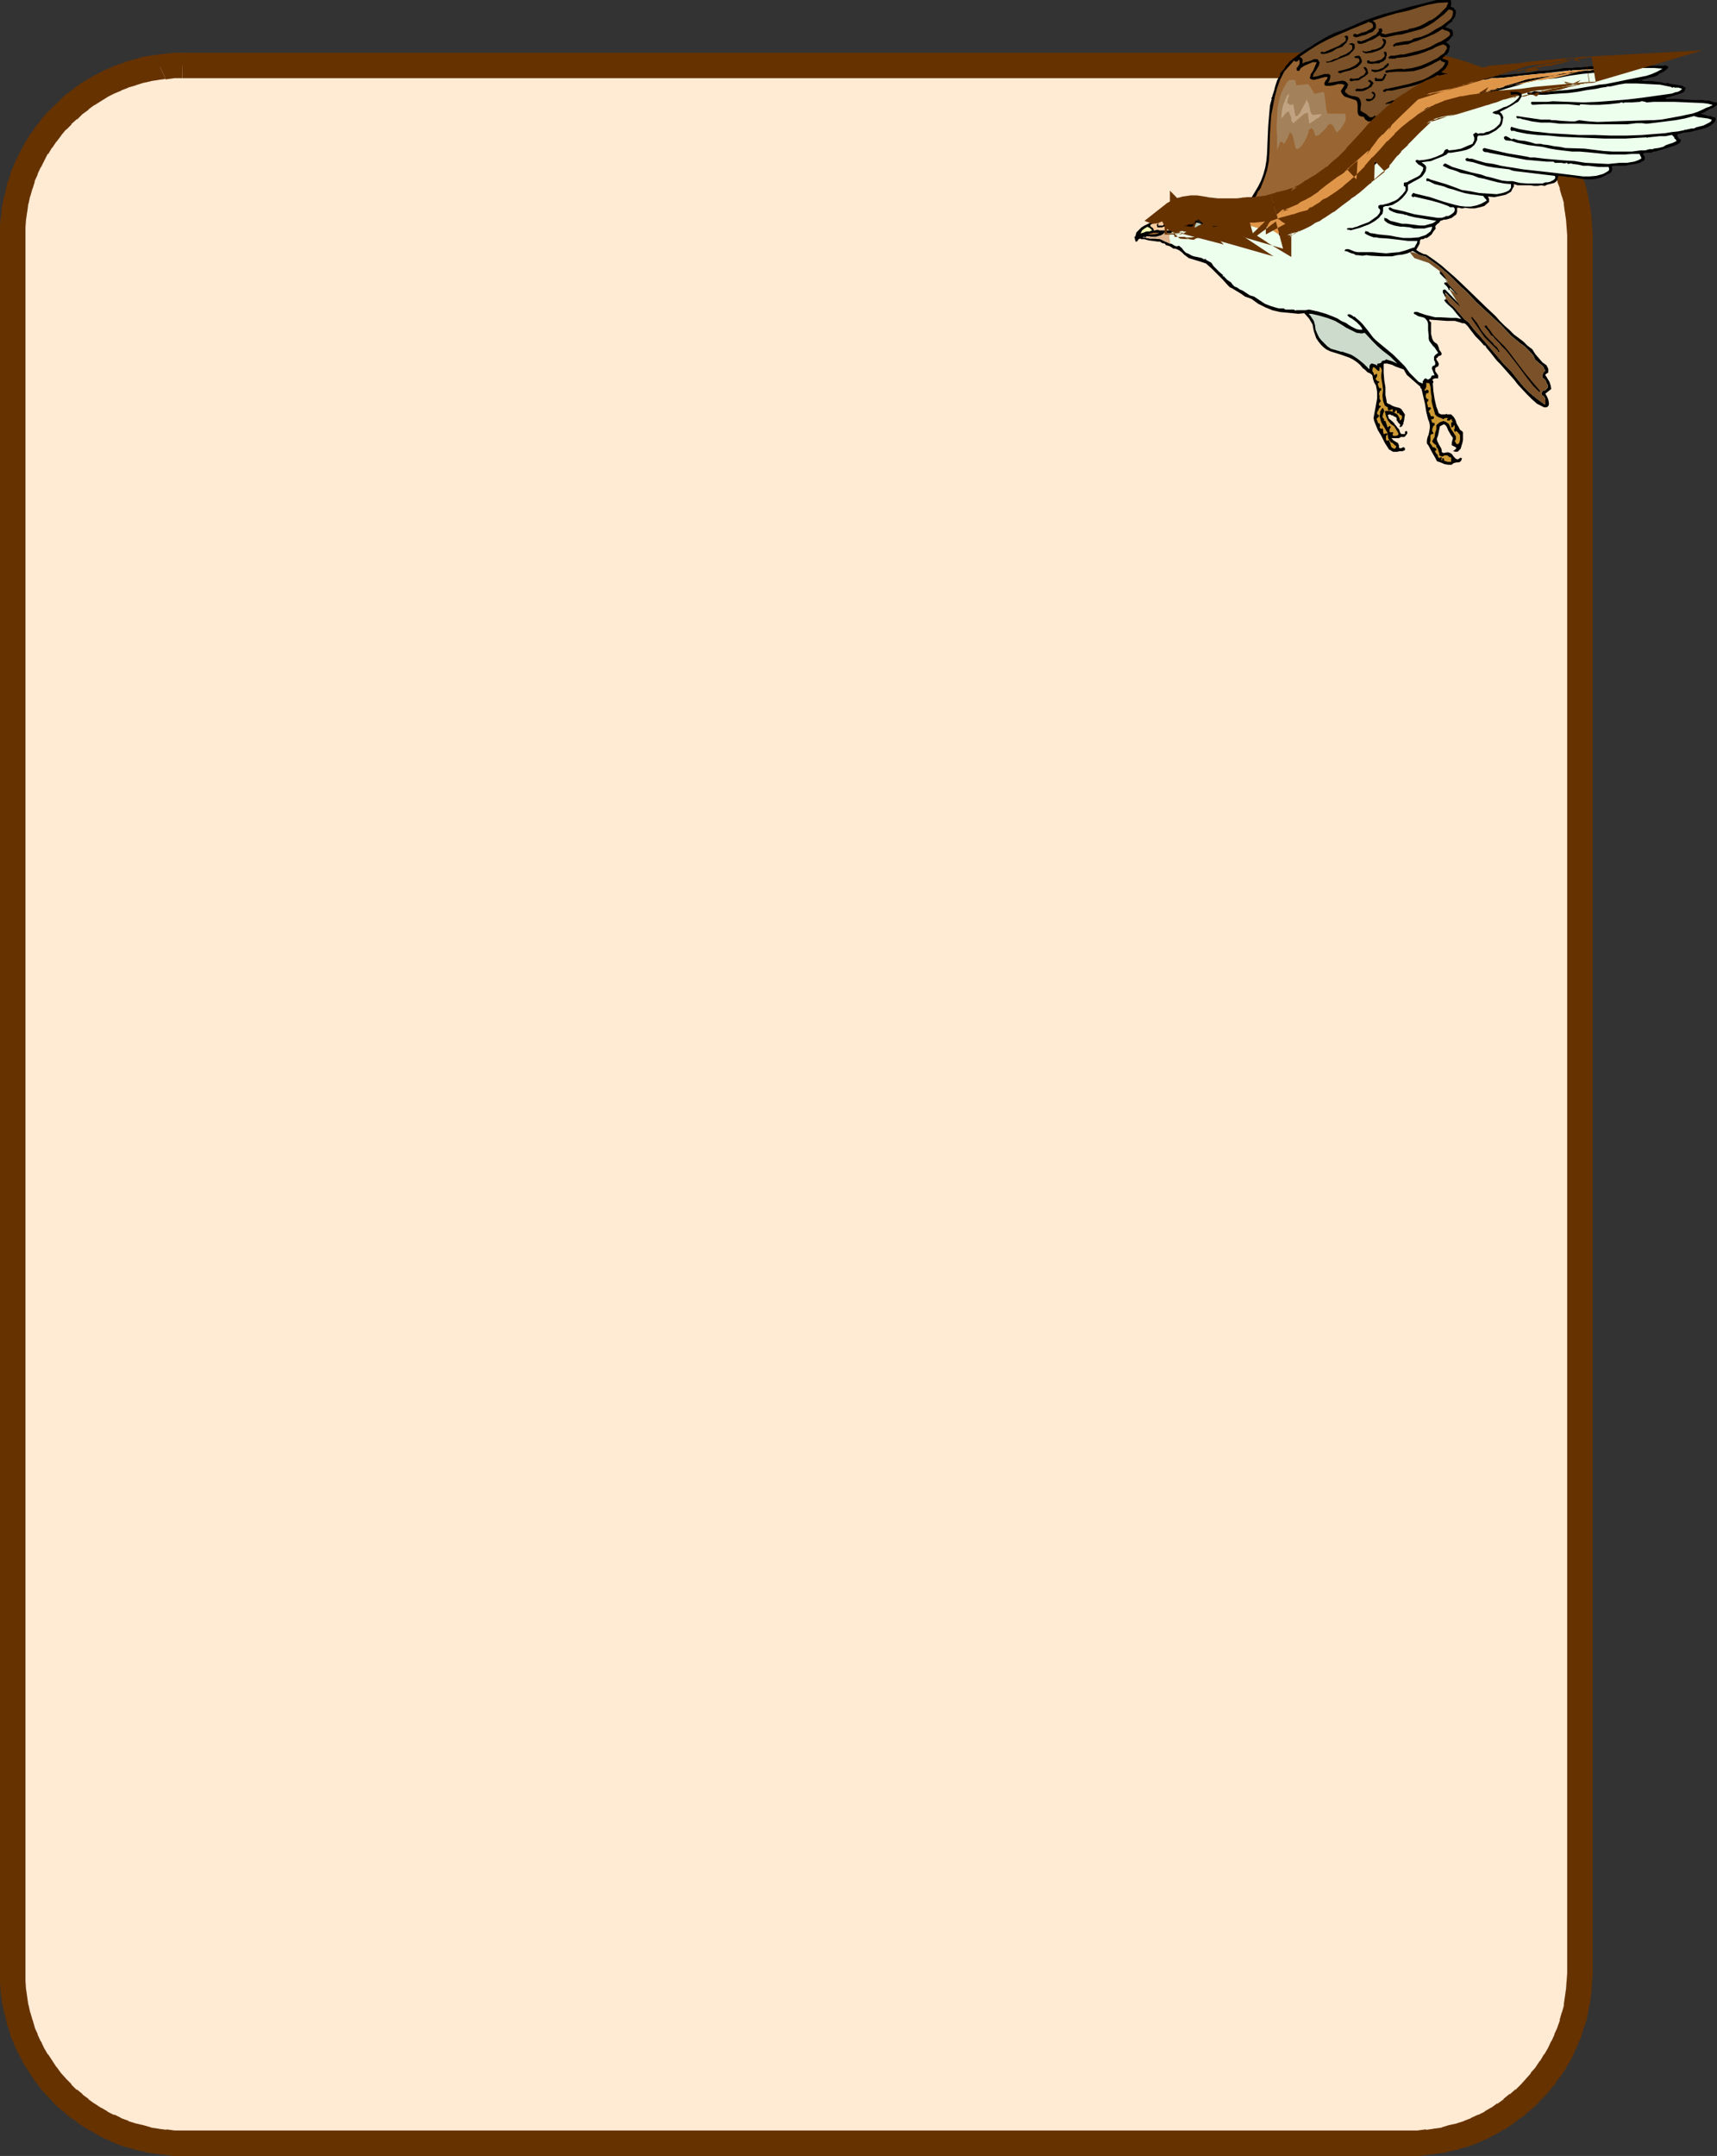 <?xml version="1.0" encoding="UTF-8" standalone="no"?>
<svg
   version="1.0"
   width="123.981mm"
   height="155.668mm"
   id="svg56"
   sodipodi:docname="Bird Background 2.wmf"
   xmlns:inkscape="http://www.inkscape.org/namespaces/inkscape"
   xmlns:sodipodi="http://sodipodi.sourceforge.net/DTD/sodipodi-0.dtd"
   xmlns="http://www.w3.org/2000/svg"
   xmlns:svg="http://www.w3.org/2000/svg">
  <rect width="100%" height="100%" fill="#333333" stroke="none"/>
  <sodipodi:namedview
     id="namedview56"
     pagecolor="#ffffff"
     bordercolor="#000000"
     borderopacity="0.25"
     inkscape:showpageshadow="2"
     inkscape:pageopacity="0.0"
     inkscape:pagecheckerboard="0"
     inkscape:deskcolor="#d1d1d1"
     inkscape:document-units="mm" />
  <defs
     id="defs1">
    <pattern
       id="WMFhbasepattern"
       patternUnits="userSpaceOnUse"
       width="6"
       height="6"
       x="0"
       y="0" />
  </defs>
  <path
     style="fill:#ffead3;fill-opacity:1;fill-rule:evenodd;stroke:none"
     d="M 49.768,17.775 H 384.729 l 2.424,0.162 2.424,0.162 2.262,0.323 2.262,0.323 2.262,0.646 2.101,0.646 2.262,0.646 2.101,0.808 2.101,0.97 1.939,0.97 1.939,1.131 1.777,1.293 1.777,1.293 1.939,1.293 1.616,1.454 1.616,1.616 1.616,1.616 1.293,1.616 1.454,1.778 1.293,1.778 1.293,1.939 0.97,1.939 1.131,1.939 0.808,2.101 0.97,2.101 0.646,2.101 0.646,2.262 0.485,2.262 0.485,2.262 0.323,2.262 0.162,2.424 v 2.424 474.108 2.424 l -0.162,2.424 -0.323,2.262 -0.485,2.262 -0.485,2.262 -0.646,2.262 -0.646,2.101 -0.97,2.101 -0.808,2.101 -1.131,1.939 -0.97,1.939 -1.293,1.939 -1.293,1.778 -1.454,1.778 -1.293,1.616 -1.616,1.616 -1.616,1.616 -1.616,1.454 -1.939,1.293 -1.777,1.293 -1.777,1.293 -1.939,1.131 -1.939,0.97 -2.101,0.97 -2.101,0.808 -2.262,0.646 -2.101,0.646 -2.262,0.646 -2.262,0.323 -2.262,0.323 -2.424,0.162 H 384.729 49.768 47.344 l -2.262,-0.162 -2.424,-0.323 -2.262,-0.323 -2.262,-0.646 -2.101,-0.646 -2.262,-0.646 -2.101,-0.808 -1.939,-0.97 -2.101,-0.97 -1.939,-1.131 -1.777,-1.293 -1.939,-1.293 -1.616,-1.293 -1.777,-1.454 -1.616,-1.616 -1.454,-1.616 -1.454,-1.616 -1.454,-1.778 -2.424,-3.717 -1.131,-1.939 -0.969,-1.939 -0.969,-2.101 -0.969,-2.101 -0.646,-2.101 -0.646,-2.262 -0.485,-2.262 -0.323,-2.262 -0.323,-2.262 -0.162,-2.424 -0.162,-2.424 V 64.313 l 0.162,-2.424 0.162,-2.424 0.323,-2.262 0.323,-2.262 0.485,-2.262 0.646,-2.262 0.646,-2.101 0.969,-2.101 0.969,-2.101 0.969,-1.939 1.131,-1.939 1.131,-1.939 1.293,-1.778 1.454,-1.778 1.454,-1.616 1.454,-1.616 1.616,-1.616 1.777,-1.454 1.616,-1.293 1.939,-1.293 3.716,-2.424 2.101,-0.97 1.939,-0.97 2.101,-0.808 2.262,-0.646 2.101,-0.646 2.262,-0.646 2.262,-0.323 2.424,-0.323 2.262,-0.162 z"
     id="path1" />
  <path
     style="fill:#663200;fill-opacity:1;fill-rule:evenodd;stroke:none"
     d="m 49.768,21.33 v 0 H 384.729 v 0 h 2.424 -0.323 l 2.424,0.323 -0.162,-0.162 2.262,0.323 h -0.162 l 2.424,0.323 h -0.323 l 2.101,0.485 v 0 l 2.262,0.646 h -0.323 l 2.262,0.646 h -0.162 l 2.101,0.808 h -0.162 l 2.101,0.808 h -0.162 l 1.939,0.97 -0.162,-0.162 1.939,1.293 -0.162,-0.162 1.939,1.293 -0.162,-0.162 1.777,1.293 h -0.162 l 1.777,1.293 -0.162,-0.162 1.777,1.616 -0.162,-0.162 1.616,1.454 v 0 l 1.454,1.616 -0.162,-0.323 1.454,1.778 -0.162,-0.162 1.454,1.778 v 0 l 1.293,1.778 -0.162,-0.162 1.131,1.939 V 41.852 l 1.131,1.939 h -0.162 l 0.97,1.939 v -0.162 l 0.97,2.101 -0.162,-0.162 0.97,2.101 -0.162,-0.162 0.808,2.101 -0.162,-0.162 0.646,2.262 V 53.487 l 0.646,2.262 -0.162,-0.323 0.323,2.424 v -0.162 l 0.323,2.262 v -0.162 l 0.162,2.262 v -0.162 l 0.162,2.424 v 0 474.108 0 l -0.162,2.424 v -0.323 l -0.162,2.424 v -0.162 l -0.323,2.262 v 0 l -0.323,2.262 0.162,-0.323 -0.646,2.262 v -0.162 l -0.646,2.262 0.162,-0.162 -0.808,2.262 0.162,-0.323 -0.97,2.101 0.162,-0.162 -0.97,2.101 v -0.162 l -0.97,2.101 0.162,-0.323 -1.131,1.939 v -0.162 l -1.131,1.939 v -0.162 l -1.293,1.939 0.162,-0.162 -1.454,1.616 h 0.162 l -1.454,1.616 0.162,-0.162 -1.454,1.616 v 0 l -1.616,1.616 0.162,-0.323 -1.616,1.454 v -0.162 l -1.777,1.454 h 0.162 l -1.777,1.293 v -0.162 l -1.777,1.293 0.162,-0.162 -1.939,1.131 h 0.162 l -1.939,0.97 0.162,-0.162 -2.101,0.97 h 0.162 l -2.101,0.808 h 0.162 l -2.101,0.646 h 0.162 l -2.262,0.485 v 0 l -2.101,0.646 h 0.323 l -2.424,0.323 h 0.162 l -2.262,0.323 0.162,-0.162 -2.424,0.323 h 0.323 -2.424 v 0 H 49.768 v 0 h -2.262 0.162 l -2.424,-0.323 0.323,0.162 -2.424,-0.323 h 0.162 l -2.262,-0.323 h 0.323 l -2.262,-0.646 v 0 l -2.101,-0.485 v 0 l -2.101,-0.646 h 0.323 l -2.262,-0.808 h 0.162 l -1.939,-0.97 v 0.162 l -1.939,-0.97 h 0.162 l -1.939,-1.131 0.162,0.162 -1.939,-1.293 0.162,0.162 -1.777,-1.293 h 0.162 l -1.777,-1.293 h 0.162 l -1.777,-1.454 0.162,0.323 -1.616,-1.616 h 0.162 l -1.616,-1.616 0.162,0.162 -1.454,-1.616 -1.293,-1.778 0.162,0.323 -2.424,-3.717 v 0.162 l -1.131,-1.939 0.162,0.323 -0.969,-2.101 v 0.162 l -0.969,-2.101 0.162,0.162 -0.969,-2.101 0.162,0.323 -0.646,-2.262 v 0.162 l -0.646,-2.262 v 0.162 l -0.485,-2.262 v 0.323 L 7.433,545.047 v 0 l -0.323,-2.262 v 0.162 l -0.162,-2.424 v 0.323 -2.424 0 -474.108 0 -2.424 0.162 l 0.162,-2.262 v 0.162 L 7.433,57.688 v 0.162 l 0.323,-2.424 v 0.323 L 8.241,53.487 v 0.162 l 0.646,-2.262 v 0.162 l 0.646,-2.101 -0.162,0.162 0.969,-2.101 -0.162,0.162 0.969,-2.101 v 0.162 l 0.969,-1.939 v 0 L 13.088,41.852 v 0.323 l 1.131,-1.939 v 0.162 l 1.293,-1.939 -0.162,0.323 1.454,-1.939 -0.162,0.162 1.454,-1.778 -0.162,0.323 1.616,-1.616 h -0.162 l 1.616,-1.454 v 0.162 l 1.616,-1.616 -0.162,0.162 1.777,-1.293 h -0.162 l 1.777,-1.293 -0.162,0.162 3.878,-2.424 -0.323,0.162 1.939,-0.97 v 0 l 1.939,-0.808 h -0.162 l 2.101,-0.808 h -0.162 l 2.262,-0.646 h -0.162 l 2.101,-0.646 v 0 l 2.262,-0.485 h -0.323 l 2.262,-0.323 h -0.162 l 2.424,-0.323 -0.323,0.162 -3.07,-6.625 v 0 l -2.262,0.323 h -0.323 l -2.262,0.646 v 0 l -2.262,0.646 h -0.162 l -2.101,0.808 h -0.162 l -2.101,0.808 -0.162,0.162 -2.101,0.808 -0.162,0.162 -1.939,0.97 -0.323,0.162 -3.878,2.262 -0.162,0.162 -1.777,1.293 -0.162,0.162 -1.777,1.293 -0.162,0.162 -1.616,1.454 v 0.162 l -1.616,1.454 -0.162,0.162 -1.616,1.616 -0.162,0.162 -1.454,1.616 v 0.162 l -1.454,1.778 -0.162,0.162 -1.131,1.778 H 8.402 l -1.131,1.939 -0.162,0.162 -1.131,2.101 v 0 L 4.847,42.66 v 0.162 L 3.878,44.761 v 0.162 l -0.969,2.101 v 0.323 L 2.262,49.447 H 2.101 l -0.485,2.262 v 0.162 l -0.646,2.262 v 0.162 L 0.485,56.718 v 0 L 0.323,58.981 0.162,59.304 0,61.566 v 0.323 2.262 0.162 474.108 0.162 2.262 0.162 l 0.162,2.424 v 0.162 l 0.323,2.424 v 0.162 l 0.485,2.101 v 0.323 l 0.646,2.262 v 0.162 l 0.485,2.101 0.162,0.162 0.646,2.262 v 0.162 l 0.969,2.101 v 0.162 l 0.969,2.101 v 0 l 1.131,2.101 v 0.162 l 1.131,1.939 0.162,0.162 2.424,3.717 0.323,0.323 1.293,1.778 1.454,1.616 0.162,0.162 1.616,1.616 v 0.162 l 1.616,1.454 0.162,0.162 1.777,1.454 v 0.162 l 1.777,1.293 H 20.036 l 1.777,1.454 h 0.162 l 1.939,1.293 h 0.162 l 1.939,1.131 0.162,0.162 1.939,0.97 0.162,0.162 2.101,0.808 v 0.162 l 2.101,0.808 0.323,0.162 2.101,0.646 h 0.162 l 2.262,0.646 v 0 l 2.262,0.485 0.323,0.162 2.262,0.323 v 0 l 2.424,0.323 h 0.162 l 2.424,0.323 h 0.162 2.262 0.162 334.962 0.162 2.262 0.323 l 2.262,-0.323 h 0.323 l 2.262,-0.323 v 0 l 2.262,-0.323 0.323,-0.162 2.262,-0.485 h 0.162 l 2.101,-0.646 h 0.162 l 2.101,-0.646 0.323,-0.162 2.101,-0.808 0.162,-0.162 1.939,-0.808 0.162,-0.162 1.939,-0.97 0.323,-0.162 1.777,-1.131 h 0.323 l 1.777,-1.293 h 0.162 l 1.777,-1.454 v 0 l 1.939,-1.293 v -0.162 l 1.777,-1.454 0.162,-0.162 1.616,-1.454 v -0.162 l 1.616,-1.616 0.162,-0.162 1.454,-1.616 v -0.162 l 1.454,-1.616 v -0.323 l 1.454,-1.778 v 0 l 1.293,-1.939 v -0.162 l 1.131,-1.939 0.162,-0.162 0.97,-2.101 v 0 l 0.969,-2.101 v -0.162 l 0.97,-2.101 v -0.162 l 0.646,-2.262 0.162,-0.162 0.646,-2.101 v -0.162 l 0.485,-2.262 v -0.323 l 0.485,-2.101 v -0.162 l 0.323,-2.424 v -0.162 l 0.162,-2.424 v -0.162 l 0.162,-2.262 V 538.422 64.313 64.152 l -0.162,-2.262 v -0.323 l -0.162,-2.262 v -0.323 l -0.323,-2.262 v 0 l -0.485,-2.424 v -0.162 l -0.485,-2.262 v -0.162 l -0.646,-2.262 h -0.162 l -0.646,-2.101 v -0.323 l -0.97,-2.101 V 44.761 l -0.969,-1.939 v -0.162 l -0.97,-2.101 h -0.162 l -1.131,-2.101 v -0.162 l -1.293,-1.939 h -0.162 l -1.293,-1.939 v 0 l -1.293,-1.778 -0.162,-0.162 -1.454,-1.616 -0.162,-0.162 -1.616,-1.616 V 28.925 l -1.616,-1.454 -0.162,-0.162 -1.616,-1.454 -0.162,-0.162 -1.939,-1.454 v 0 l -1.777,-1.293 h -0.162 l -1.939,-1.293 v 0 l -1.939,-1.131 -0.323,-0.162 -1.939,-0.97 -0.162,-0.162 -1.939,-0.808 -0.162,-0.162 -2.262,-0.808 v 0 l -2.262,-0.808 h -0.162 l -2.101,-0.646 h -0.162 l -2.262,-0.646 h -0.323 l -2.262,-0.323 v 0 l -2.262,-0.323 -0.323,-0.162 -2.262,-0.162 h -0.323 -2.262 -0.162 -334.962 -0.162 z"
     id="path2" />
  <path
     style="fill:#663200;fill-opacity:1;fill-rule:evenodd;stroke:none"
     d="m 45.243,21.653 2.424,-0.323 h -0.162 2.262 L 49.606,14.382 h -2.262 l -2.747,0.323 -2.424,0.323 z"
     id="path3" />
  <path
     style="fill:#000000;fill-opacity:1;fill-rule:evenodd;stroke:none"
     d="m 395.879,0 0.162,0.323 V 0.808 1.293 l -0.162,0.485 0.323,0.162 0.485,0.162 0.323,0.485 0.323,0.323 v 0.646 l -0.162,0.808 -0.323,0.646 -0.485,0.485 v 0.323 l -0.969,0.646 -0.485,0.485 -0.485,0.485 0.97,0.323 0.323,0.162 0.485,0.162 0.162,0.323 0.162,0.485 v 0.323 0.485 l -0.485,0.485 -0.323,0.485 -0.485,0.485 -0.646,0.323 0.646,0.485 0.485,0.646 -0.162,0.646 -0.162,0.808 -0.323,0.485 -0.162,0.323 -0.485,0.162 -0.162,0.323 -0.485,0.323 -0.162,0.323 0.485,0.162 0.485,0.162 0.485,0.162 0.162,0.162 v 0.323 0.323 l -0.162,0.485 -0.485,0.808 -0.323,0.323 -0.323,0.323 -0.646,0.485 0.485,0.162 0.646,0.162 h 0.485 l 0.646,0.323 0.162,0.323 0.162,0.323 -0.162,0.646 -0.485,0.646 -0.485,0.646 h 0.323 0.323 l 0.808,-0.162 0.323,-0.162 h 0.162 l 0.646,-0.323 2.262,-0.323 1.131,-0.162 1.131,-0.162 2.262,-0.485 2.424,-0.162 h 0.646 l 0.646,-0.162 0.485,-0.162 h 0.646 l 0.162,-0.162 h 1.131 l 2.101,-0.162 1.131,-0.162 h 0.162 0.485 0.323 l 0.97,-0.162 1.777,-0.162 1.777,-0.323 0.808,-0.162 h 0.808 l 1.939,-0.162 1.293,-0.162 1.454,-0.162 1.616,-0.323 h 0.646 0.808 0.808 l 0.808,-0.162 h 1.454 l 2.747,-0.323 h 0.808 1.616 l 0.97,0.323 v 0.162 l 5.332,-0.323 2.585,-0.162 2.585,-0.162 h 6.302 l 0.162,-0.162 0.485,0.323 h 0.323 l -0.162,0.485 -0.485,0.485 -0.162,0.162 -0.323,0.162 -0.323,0.323 -0.162,-0.162 v 0.162 l -0.162,0.162 -0.646,0.162 -0.485,0.485 -0.646,0.323 -0.646,0.162 -0.808,0.162 -1.777,0.485 -0.808,0.162 0.485,0.162 0.323,0.162 h 0.969 1.293 l 2.585,0.323 1.131,0.323 0.485,-0.162 0.485,0.162 0.485,0.162 h 0.323 l 0.97,0.162 0.97,0.162 0.97,0.162 0.323,0.323 0.485,0.162 -0.162,0.646 -0.162,0.323 -0.323,0.323 -0.323,0.162 -0.969,0.323 -0.97,0.323 -1.131,0.323 -1.293,0.323 -0.162,0.162 0.162,0.162 v 0 h 2.424 l 4.847,0.323 h 2.585 l 0.97,0.162 h 0.485 0.485 l 0.485,0.162 0.323,0.162 0.97,0.162 h 0.162 v 0 l 0.162,0.162 v 0.485 l -0.323,0.323 -0.323,0.162 -0.323,0.323 -0.97,0.323 -0.808,0.485 -0.808,0.485 -0.485,0.162 -0.485,0.162 1.131,0.323 1.131,0.323 h 0.485 l 0.646,0.323 h 0.485 l 0.162,0.162 0.162,0.323 -0.162,0.646 -0.646,0.646 -0.646,0.485 -0.808,0.485 -0.97,0.323 -1.939,0.485 -1.939,0.485 -1.616,0.162 -1.777,0.485 v 0.162 0.323 l 0.323,0.485 0.162,0.323 h 0.323 l 0.162,0.162 v 0.162 l -0.162,0.485 -0.323,0.323 -0.808,0.485 -0.969,0.323 -0.97,0.323 -3.232,0.97 -0.485,0.162 h -0.485 l -0.323,0.162 -0.485,0.162 h -1.616 l -0.485,0.323 0.162,0.323 0.323,0.485 v 0.485 l -0.162,0.485 -0.646,0.323 -0.485,0.323 -1.293,0.323 -1.293,0.162 -1.454,0.323 h -0.808 -2.101 l -0.808,0.162 0.162,0.485 v 0.485 l -0.162,0.485 -0.323,0.323 -1.293,0.646 -1.293,0.646 -1.293,0.323 -1.293,0.162 h -1.454 l -1.454,-0.162 -2.747,-0.485 h -0.808 l -0.808,-0.162 -1.777,-0.162 -0.323,1.131 -0.323,0.485 -0.485,0.323 -0.646,0.162 -0.646,0.162 -0.646,0.162 -0.646,0.323 -0.97,-0.162 -0.969,0.162 h -0.97 l -0.97,-0.162 h -1.131 -1.131 -1.293 l -0.97,-0.323 v 0.646 l -0.323,0.485 -0.485,0.97 -1.454,0.808 -1.454,0.323 -1.616,0.323 -1.777,-0.162 0.162,0.323 0.162,0.323 v 0.485 0.323 l -1.293,1.131 -1.131,0.323 -1.454,0.323 h -1.454 l -1.293,-0.162 -0.485,0.162 h -0.485 l -0.485,-0.162 h -0.646 v 1.131 l -0.162,0.485 -0.162,0.323 -0.323,0.162 -0.808,0.646 -0.97,0.323 -0.646,0.162 h -0.485 l -0.97,0.323 -0.162,0.162 -0.162,0.323 -0.485,0.323 -0.485,0.485 -0.162,0.323 0.162,0.485 -0.646,0.808 -0.485,0.808 -0.808,0.646 -0.485,0.323 h -0.485 l -0.485,0.323 h -0.485 l -0.323,0.162 -0.162,0.485 v 0.485 l -0.323,0.646 -0.646,1.131 0.646,0.485 0.646,0.323 0.646,0.323 0.808,0.162 2.101,1.454 1.939,1.454 3.716,3.232 2.747,2.585 5.655,5.494 2.747,2.585 1.131,1.293 1.293,1.293 1.293,1.131 1.293,1.293 2.585,1.939 1.131,1.131 1.293,0.97 0.808,1.293 0.97,1.131 0.97,1.131 1.131,0.808 0.485,0.97 v 0.323 0.485 0.162 l -0.162,0.162 -0.323,0.162 -0.323,0.323 v 0.162 l 0.162,0.162 0.485,0.808 0.485,0.808 0.323,0.97 0.162,0.97 -1.616,1.293 0.485,0.808 0.323,0.808 0.162,0.808 v 0.485 l -0.162,0.485 -0.485,0.323 h -0.323 -0.323 l -0.97,-0.485 -0.97,-0.485 -1.454,-1.293 -1.293,-1.293 -2.424,-2.585 -1.131,-1.454 -1.293,-1.454 -2.424,-2.747 -0.97,-0.97 -1.777,-2.262 -0.97,-1.131 -0.485,-0.808 -0.162,0.162 v 0 0 l -1.131,-1.293 -1.293,-1.293 -1.131,-1.454 -0.97,-1.293 -0.323,-0.323 -0.323,-0.323 -0.323,-0.162 h -0.485 l -0.97,-0.323 -1.131,-0.323 h -2.262 l -2.101,-0.162 -2.262,-0.162 -0.162,-0.162 -0.162,0.323 v 0 l 0.162,0.323 0.323,0.162 v 0.323 2.909 l 0.162,0.646 0.162,0.646 0.323,0.646 0.485,0.485 0.323,0.162 0.323,0.323 0.323,0.808 0.162,0.646 0.485,0.646 0.162,0.485 -0.162,0.323 -0.808,0.323 -0.162,0.323 -0.323,0.162 v 0.323 l 0.162,0.323 0.162,0.162 0.323,0.646 v 0.323 l -0.162,0.485 h -0.162 l -0.162,0.162 h -0.162 l -0.323,0.323 v 0.323 0.485 l 0.808,1.131 v 0.323 0.485 h -0.808 l -0.485,0.162 -0.323,0.323 0.323,0.323 v 0.162 l -0.162,0.485 0.162,2.101 0.323,2.101 0.485,2.101 0.323,0.808 0.323,0.97 0.646,0.323 h 0.485 0.646 l 0.485,-0.162 v 0.162 h 1.131 l 0.162,0.162 0.485,0.485 0.323,0.485 0.323,0.646 0.162,0.646 0.646,1.131 0.323,0.646 0.485,0.323 0.323,0.323 v 0.485 0.808 0.808 l -0.162,0.808 -0.485,1.616 -0.808,0.808 v 0 h -0.646 l -0.646,-0.162 0.323,-0.162 0.162,-0.162 0.323,-0.323 0.162,-0.162 -0.323,-0.323 -0.646,-0.323 -0.323,-0.162 v -0.646 l 0.162,-0.646 0.162,-0.646 -0.162,-0.323 -0.162,-0.162 -0.323,-0.485 -0.162,-0.323 -0.485,-0.808 -0.323,-0.808 -0.162,-0.323 -0.485,-0.485 h -0.323 l -0.323,0.162 -0.646,0.323 -0.162,0.808 -0.323,1.616 -0.162,0.485 -0.162,0.323 v 0.485 l 0.162,0.485 0.485,0.97 0.485,0.808 0.162,0.485 v 0.485 l 0.323,0.323 h 0.323 l 0.808,-0.162 v 0 h 0.323 l 0.485,0.162 0.323,0.162 0.323,0.323 0.323,0.485 0.323,0.323 0.323,0.323 0.485,0.162 0.323,-0.162 0.485,-0.323 0.323,0.162 v 0.162 l -0.162,0.485 -0.323,0.323 -0.323,0.162 h -0.646 l -0.646,0.162 -0.323,0.162 -0.323,0.323 h -0.97 l -0.97,-0.162 -1.131,-0.485 -0.97,-0.323 -0.485,-0.97 -0.485,-0.808 -0.97,-1.778 -0.323,-0.646 -0.485,-0.646 v -0.808 l 0.162,-0.808 0.323,-0.808 0.162,-0.808 0.162,-0.97 v -0.808 l -0.162,-0.808 -0.323,-0.808 -0.485,-1.939 -0.323,-2.101 -0.485,-2.101 -0.485,-2.101 -0.323,-0.323 V 105.519 l -1.131,-0.97 -1.293,-1.131 -1.293,-1.131 -0.808,-1.454 -2.262,-0.808 -0.97,-0.485 -1.293,-0.323 h -0.323 -0.162 -0.323 v 0 l -0.162,0.162 v 2.262 l 0.162,2.101 0.323,1.939 v 2.101 l 0.323,1.616 v 0.323 l 0.162,0.323 0.323,0.162 0.485,0.162 0.485,0.323 0.808,0.323 0.646,0.162 0.646,0.162 0.485,0.323 0.323,0.485 0.323,0.485 0.323,0.485 -0.323,2.101 h -0.162 v 0.162 l 0.162,0.162 -0.162,0.162 -0.323,0.646 -0.323,0.162 h -0.323 v -0.162 l 0.162,-0.323 v -0.162 l -0.162,-0.162 -0.162,-0.162 -0.323,-0.323 v -0.162 l -0.323,-0.323 v -0.323 -0.323 l -0.323,-0.323 -0.485,-0.162 -0.323,-0.323 -0.162,0.162 -0.162,-0.162 -0.323,-0.162 h -0.323 l -0.323,0.162 0.162,0.485 0.162,0.485 0.808,0.646 0.646,0.646 0.162,0.323 0.323,0.323 0.323,0.485 0.485,0.485 0.162,0.485 0.162,0.485 0.162,0.162 0.162,0.162 h 0.162 0.323 0.485 v -0.485 l 0.162,-0.323 h 0.162 0.162 l 0.162,0.323 v 0.323 l -0.485,0.646 -0.323,0.323 h -0.97 l -0.485,0.323 h -0.485 -0.646 -0.97 l 0.646,0.646 0.808,0.485 0.323,0.162 0.162,0.323 0.162,0.485 v 0.485 l 0.162,0.162 h 0.323 l 0.485,-0.162 0.162,-0.162 0.323,0.162 0.162,0.162 v 0.485 l -0.646,0.323 h -0.808 l -0.646,0.162 h -0.646 -0.485 l -0.323,-0.162 -0.485,-0.323 -0.323,-0.162 -1.131,-1.778 -0.97,-1.939 -0.97,-1.616 -0.646,-1.616 -0.323,-0.808 -0.162,-0.808 0.162,-0.97 0.162,-0.808 0.323,-1.778 0.323,-1.778 v -1.778 l -0.162,-0.97 -0.162,-0.808 -0.485,-0.808 -0.323,-0.97 -0.162,-0.97 -0.323,-0.323 -0.485,-0.323 -0.485,-0.162 -0.323,-0.323 -0.485,-0.485 -0.485,-0.323 -0.808,-0.97 -0.97,-0.808 -0.97,-0.646 -0.97,-0.485 -2.262,-0.808 -2.101,-0.646 -0.97,-0.323 -0.97,-0.485 -0.808,-0.646 -0.646,-0.646 -0.646,-0.808 -0.646,-0.97 -0.323,-0.97 -0.323,-0.97 -0.162,-0.808 -0.162,-0.97 -0.485,-0.808 -0.485,-0.808 -1.293,-1.454 -1.616,0.162 -1.616,-0.162 -3.393,-0.323 -2.101,-0.485 -1.939,-0.808 -1.939,-0.97 -1.777,-1.293 -0.808,-0.323 -0.97,-0.323 -1.131,-0.808 -2.424,-1.454 -0.646,-0.323 -0.485,-0.485 -1.454,-1.616 -1.454,-1.454 -1.454,-1.454 -1.616,-1.454 -1.454,-0.485 -1.616,-0.485 -1.616,-0.485 -0.646,-0.485 -0.646,-0.485 -0.646,-0.646 -0.646,-0.485 -0.646,-0.323 -0.485,-0.162 h -0.485 l -0.97,-0.646 -0.485,-0.162 -0.646,-0.162 -0.162,-0.323 -0.323,-0.162 h -0.323 l -0.323,-0.162 -0.485,-0.323 h -0.646 l -1.131,-0.162 -1.293,-0.162 -1.131,-0.323 h -0.808 l -0.323,-0.162 -0.485,0.162 -0.162,0.323 -0.162,0.162 -0.162,0.162 h -0.323 l -0.162,-0.646 -0.162,-0.646 0.323,-0.162 v -0.323 l 0.162,-0.323 v -0.323 l 0.808,-0.808 0.646,-0.646 0.808,-0.485 0.97,-0.485 1.777,-0.808 2.101,-0.646 0.162,-0.162 h 0.162 l 0.646,-0.162 0.808,-0.808 1.131,-0.808 2.101,-1.293 h 0.646 l 0.646,-0.162 1.454,-0.162 1.454,-0.162 0.808,0.162 0.646,0.162 h 0.162 0.162 l 0.646,0.162 h 0.162 l 0.162,-0.162 0.646,0.323 0.808,0.162 h 0.162 l 0.162,-0.162 0.646,0.162 h 0.646 1.293 l 1.293,0.162 1.131,0.162 2.424,-0.323 0.97,-0.485 0.323,-0.485 0.485,-0.162 1.293,-1.454 0.97,-1.616 0.97,-1.616 0.808,-1.616 0.646,-1.778 0.485,-1.778 0.323,-1.939 0.162,-1.778 0.162,-3.878 0.162,-3.717 0.323,-3.878 0.162,-1.778 0.485,-1.778 -0.162,-0.323 h 0.162 l 0.162,-0.323 v -0.162 l 0.485,-1.454 0.323,-1.293 0.485,-1.454 0.323,-0.646 0.485,-0.646 V 20.199 l 0.162,-0.323 0.969,-1.131 0.162,-0.162 0.162,-0.485 0.646,-0.646 0.485,-0.646 1.454,-1.131 1.454,-1.131 1.454,-0.97 h 0.162 l 0.162,-0.162 0.162,-0.162 0.323,-0.162 0.323,-0.162 0.485,-0.323 0.323,-0.162 0.323,-0.323 1.939,-1.131 1.939,-1.131 2.101,-0.97 2.262,-0.808 5.494,-2.424 2.747,-0.97 2.909,-0.97 h 0.162 L 381.659,2.747 385.052,1.778 388.446,0.97 392.001,0 Z"
     id="path4" />
  <path
     style="fill:#7a5128;fill-opacity:1;fill-rule:evenodd;stroke:none"
     d="m 395.232,0.808 -0.323,0.646 -0.162,0.485 -0.969,0.97 -0.97,0.97 -0.97,0.808 -0.485,0.323 -0.485,0.323 -0.323,0.162 -0.485,0.162 -1.293,0.808 -1.293,0.646 -1.454,0.485 -1.616,0.323 v 0.162 l -3.232,0.646 -1.616,0.323 -1.454,0.323 -0.646,-0.162 h -0.162 l -0.323,-0.323 0.162,-0.162 0.162,-0.323 -0.162,-0.485 -0.162,-0.162 h -0.323 l -0.323,0.162 h -0.162 l 0.162,0.323 v 0.162 l -0.646,0.808 -0.323,0.323 -0.485,0.162 -0.808,0.485 -0.97,0.485 -0.808,0.323 -0.97,0.323 -0.323,-0.162 h -0.162 -0.323 l -0.162,0.162 0.162,0.162 v 0.323 l 0.485,0.162 h 0.646 l 0.969,-0.323 0.97,-0.485 0.97,-0.323 1.131,-0.646 0.97,-0.646 v 0.323 l 0.323,0.162 0.646,0.162 h 0.646 l 1.454,-0.323 1.454,-0.323 1.454,-0.162 1.777,-0.485 1.777,-0.485 1.777,-0.485 1.616,-0.808 1.616,-0.97 1.454,-1.131 1.454,-1.131 1.293,-1.293 0.646,0.162 h 0.162 l 0.323,0.323 v 0.646 l -0.162,0.646 -0.323,0.646 -0.485,0.485 -2.101,1.616 -1.777,0.97 -1.777,1.131 -1.939,0.808 -2.101,0.485 -0.646,0.485 -0.646,0.162 -1.454,0.162 -1.616,0.323 -0.646,0.162 -0.646,0.485 v 0.162 l 0.162,0.323 0.646,-0.323 h 0.485 l 0.97,-0.162 1.131,-0.162 h 0.485 l 0.485,-0.162 1.131,-0.485 1.131,-0.323 2.424,-0.97 2.262,-0.97 1.131,-0.646 0.97,-0.646 0.323,0.162 0.323,0.162 0.646,0.162 0.323,0.162 0.323,0.162 0.162,0.323 V 9.534 l -0.485,0.485 -0.646,0.485 -1.293,0.808 -0.808,0.323 -0.646,0.323 -1.454,0.808 -1.616,0.646 -1.777,0.485 -1.939,0.485 -1.939,0.485 h -0.808 l -0.808,0.162 -0.97,0.162 h -0.969 l -0.162,0.162 h -0.162 v 0 l -0.162,0.162 -0.162,0.162 0.162,0.323 h 0.323 0.485 0.485 0.485 l 0.162,-0.162 1.454,-0.162 1.454,-0.162 1.454,-0.323 1.454,-0.323 0.97,-0.323 0.97,-0.323 1.131,-0.485 0.97,-0.323 0.808,-0.485 1.131,-0.485 0.485,-0.162 0.485,-0.162 0.485,0.162 0.485,0.323 0.162,0.646 -0.323,0.485 -0.162,0.323 -0.323,0.485 -0.97,0.646 -0.808,0.646 -2.262,1.131 -2.262,0.97 -2.424,0.646 -2.424,0.323 -0.323,-0.162 -2.101,0.162 -2.262,0.323 -0.162,0.162 v 0.162 0.162 l 0.162,0.162 h 0.323 l 0.323,-0.162 h 0.323 l 2.101,-0.162 h 2.262 l 2.262,-0.162 1.131,-0.323 1.131,-0.323 2.585,-1.131 1.131,-0.646 1.293,-0.646 0.162,0.323 0.323,0.162 0.485,0.162 0.323,0.162 -0.323,0.646 -0.485,0.646 -1.131,0.97 -1.293,0.808 -1.293,0.808 -1.293,0.646 -1.454,0.485 -2.747,0.808 -2.909,0.646 -2.908,0.646 h -0.323 -0.162 l -0.485,0.323 -0.162,0.162 v 0.162 l 0.162,0.162 h 0.162 0.323 l 0.323,-0.323 h 0.323 1.131 l 0.808,-0.162 1.939,-0.485 0.808,-0.162 0.808,-0.162 1.939,-0.485 2.747,-0.97 1.293,-0.646 1.293,-0.646 0.485,-0.323 0.323,-0.162 0.808,0.162 0.323,0.162 h 0.485 0.485 0.323 l 0.162,0.323 0.162,0.323 -0.97,0.808 -1.131,0.646 -0.97,0.485 -1.131,0.485 -0.97,0.485 -1.131,0.323 -2.262,0.97 -0.808,0.323 -0.646,0.323 -1.777,0.485 -3.393,0.646 -0.808,0.323 -0.808,0.323 -0.162,0.323 1.939,-0.323 1.777,-0.323 h 0.97 l 1.293,-0.323 1.131,-0.323 1.131,-0.485 -2.424,1.616 -2.101,1.616 -2.262,1.939 -2.101,1.939 v -0.162 h -0.162 l 0.162,-0.162 -0.485,-0.646 -0.323,-0.485 -0.485,-0.485 -0.323,-0.162 h -0.485 l -0.162,-0.162 -0.162,0.162 -0.485,0.323 h -0.485 -0.323 l -0.162,-0.323 h -0.162 l -0.162,-0.162 -0.323,-0.323 -0.808,-0.485 -0.808,-0.485 v -0.808 l 0.162,-0.97 -0.162,-0.97 -0.162,-0.323 -0.323,-0.485 -0.808,-0.323 -1.131,-0.162 -0.97,-0.323 -0.323,-0.323 -0.485,-0.323 V 24.885 24.562 l 0.485,-0.485 0.162,-0.646 0.162,-0.323 -0.162,-0.323 -0.485,-0.485 -0.162,-0.162 h -0.323 l -0.323,-0.162 -0.97,0.162 -0.97,0.162 -0.97,0.162 -1.131,0.162 0.323,-0.485 0.162,-0.485 0.162,-0.646 V 20.522 L 362.592,20.199 h -1.131 l -2.101,0.646 -1.131,0.162 0.162,-0.485 0.162,-0.485 0.485,-0.646 0.485,-0.808 0.485,-0.808 v -0.323 l 0.162,-0.323 -0.162,-0.323 -0.323,-0.485 -0.162,-0.162 h -0.323 -0.646 l -0.646,0.323 -0.485,0.162 -0.485,0.162 -0.646,0.162 -0.485,0.162 -0.323,0.323 v -0.485 -0.323 -0.485 l -0.323,-0.323 -0.162,-0.162 -0.323,-0.162 2.585,-1.778 2.585,-1.616 2.747,-1.454 2.909,-1.293 3.393,-1.454 3.555,-1.454 0.485,-0.162 0.485,-0.323 0.485,0.162 0.485,0.162 0.162,0.162 0.162,0.485 v 0.485 l -0.808,0.646 h -0.162 l -0.323,0.162 -0.162,0.162 -0.808,0.323 -0.808,0.162 -0.646,0.323 h -0.162 l -0.162,0.162 h -0.323 l -0.646,-0.162 v 0 l -0.323,0.162 V 9.534 l -0.162,0.162 0.323,0.323 0.485,0.162 0.808,-0.162 0.97,-0.323 0.808,-0.162 0.97,-0.485 0.97,-0.323 0.485,-0.485 0.485,-0.646 V 6.787 l -0.162,-0.485 -0.323,-0.323 -0.162,-0.162 -0.323,-0.162 4.524,-1.454 2.262,-0.646 2.262,-0.485 0.646,-0.162 0.646,-0.162 2.424,-0.808 2.424,-0.646 2.585,-0.485 2.585,-0.162 z"
     id="path5" />
  <path
     style="fill:#000000;fill-opacity:1;fill-rule:evenodd;stroke:none"
     d="m 367.925,10.342 v 0.323 l -0.162,0.323 -0.323,0.646 -0.485,0.485 -0.646,0.646 -1.454,0.485 -1.293,0.808 -1.293,0.485 -0.808,0.162 h -0.808 l -0.162,-0.162 -0.162,-0.162 v 0 l 0.485,-0.323 0.323,0.162 h 0.323 l 0.323,-0.162 3.07,-1.293 0.646,-0.323 0.646,-0.485 0.485,-0.323 0.646,-0.485 v -0.323 -0.323 -0.162 l -0.323,-0.323 h -0.162 l 0.323,-0.162 0.323,-0.162 0.323,0.162 0.162,0.162 z"
     id="path6" />
  <path
     style="fill:#000000;fill-opacity:1;fill-rule:evenodd;stroke:none"
     d="m 378.266,11.635 -0.323,0.808 -0.485,0.646 -0.808,0.485 -0.808,0.323 -1.454,0.485 -1.454,0.162 h -0.323 l -0.323,-0.162 -0.323,-0.162 -0.162,-0.323 h 0.162 l 0.323,0.162 h 0.485 0.323 l 0.485,-0.162 h 0.323 l 0.323,-0.162 0.323,-0.162 h 0.485 l 0.485,-0.162 0.485,-0.162 0.97,-0.485 0.323,-0.485 0.323,-0.485 v -0.323 l -0.323,-0.646 v -0.323 l 0.808,0.323 0.162,0.323 z"
     id="path7" />
  <path
     style="fill:#000000;fill-opacity:1;fill-rule:evenodd;stroke:none"
     d="m 369.702,12.443 v 0.323 0.485 l -0.485,0.646 -0.646,0.646 -0.485,0.485 -2.909,1.131 -1.454,0.646 -1.616,0.323 v 0 l -0.162,-0.162 v 0 -0.162 h 0.485 l 0.646,-0.162 0.97,-0.485 0.646,-0.162 0.485,-0.162 0.646,-0.485 0.485,-0.162 1.131,-0.485 0.969,-0.646 0.323,-0.323 0.323,-0.323 v -0.808 l -0.162,-0.323 -0.485,-0.162 h -0.323 l 0.485,-0.323 h 0.485 l 0.485,0.162 0.162,0.162 z"
     id="path8" />
  <path
     style="fill:#000000;fill-opacity:1;fill-rule:evenodd;stroke:none"
     d="m 378.428,14.382 v 0.646 0.162 l -0.162,0.323 v 0.323 l -0.162,0.323 -0.646,0.646 h -0.323 l -0.162,0.162 -0.162,0.162 -0.162,-0.162 -0.162,0.323 h -0.323 -0.323 -0.323 l -1.293,0.162 -0.646,-0.162 h -0.323 l -0.162,-0.323 v -0.323 l 0.162,-0.162 h 0.485 v 0.162 l 0.162,0.162 h 1.131 l 1.131,-0.323 0.646,-0.162 0.485,-0.323 0.323,-0.323 0.323,-0.485 -0.162,-0.485 v -0.162 l -0.162,-0.162 0.162,-0.162 0.162,-0.162 0.323,0.162 z"
     id="path9" />
  <path
     style="fill:#000000;fill-opacity:1;fill-rule:evenodd;stroke:none"
     d="m 371.479,15.998 0.162,0.485 v 0.485 l -0.323,0.485 -0.323,0.323 -0.485,0.485 -0.646,0.323 -1.454,0.646 -1.454,0.323 -1.293,0.485 -0.162,-0.162 h -0.162 l -0.162,-0.162 v -0.162 l 0.162,-0.162 1.454,-0.323 1.616,-0.485 1.293,-0.646 0.646,-0.485 0.485,-0.485 0.162,-0.162 v -0.485 l -0.162,-0.323 -0.323,-0.162 h -0.485 l -0.485,-0.162 0.323,-0.323 h 0.162 l 0.646,-0.162 0.485,0.162 0.162,0.323 z"
     id="path10" />
  <path
     style="fill:#996532;fill-opacity:1;fill-rule:evenodd;stroke:none"
     d="m 354.513,17.775 -0.162,0.162 -0.162,0.162 v 0.323 h -0.323 v 0.162 0.323 0.323 h 0.162 l 0.323,0.162 0.323,-0.162 v -0.162 l 0.162,-0.162 0.162,-0.323 0.97,-0.646 1.131,-0.485 1.131,-0.485 h 1.131 l -0.485,1.131 -0.485,1.131 -0.646,0.97 -0.162,0.646 -0.162,0.485 0.485,0.323 0.646,0.162 0.646,-0.162 0.646,-0.162 1.131,-0.323 0.646,-0.162 h 0.646 v 0.323 l -0.162,0.323 -0.323,0.323 -0.323,0.646 v 0.162 0.323 l 0.323,0.323 h 1.131 l 1.131,-0.162 1.131,-0.323 h 1.131 l 0.323,0.162 h 0.323 l -0.323,0.646 -0.323,0.485 -0.323,0.485 v 0.323 l 0.162,0.323 0.323,0.485 0.485,0.485 0.969,0.323 0.97,0.323 0.97,0.323 0.323,0.162 0.162,0.323 0.162,0.808 v 1.293 0.808 l 0.162,0.485 0.162,0.323 0.323,0.162 0.485,0.162 h 0.485 l 0.485,0.808 0.323,0.162 0.323,0.323 h 0.485 0.323 l 0.485,-0.323 0.646,-0.162 h 0.323 0.323 l 0.646,0.97 0.162,0.323 0.323,0.485 -0.97,0.97 -0.97,0.97 -3.716,3.878 -1.777,1.939 -1.777,2.262 -3.07,2.585 -3.07,2.262 -3.232,2.101 -3.393,1.939 -0.808,0.323 -0.808,0.485 -3.232,0.808 -3.232,0.808 -3.232,0.485 -3.555,0.323 1.131,-0.97 0.808,-0.97 0.808,-1.293 0.485,-1.131 0.323,-0.323 0.323,-0.485 0.323,-0.808 0.323,-0.808 0.323,-0.808 0.808,-2.424 0.485,-2.424 0.162,-2.424 0.162,-5.171 0.162,-2.424 0.162,-2.585 0.485,-2.424 0.485,-2.585 0.646,-2.424 0.808,-2.262 1.131,-2.262 2.747,-3.07 0.162,0.323 h 0.162 0.323 0.162 l 0.323,-0.323 0.162,-0.162 0.162,0.162 v 0.162 0.646 z"
     id="path11" />
  <path
     style="fill:#000000;fill-opacity:1;fill-rule:evenodd;stroke:none"
     d="m 379.074,17.613 -0.485,0.646 -1.131,0.808 -0.646,0.323 -0.808,0.162 -0.646,0.162 -0.646,-0.162 -0.323,-0.162 -0.162,-0.162 0.162,-0.162 v -0.162 l 0.485,0.162 h 0.323 0.808 l 0.808,-0.323 0.808,-0.323 0.162,-0.323 0.323,-0.323 0.323,-0.162 0.162,-0.323 h 0.162 0.162 z"
     id="path12" />
  <path
     style="fill:#000000;fill-opacity:1;fill-rule:evenodd;stroke:none"
     d="m 373.257,20.199 -0.808,0.646 -0.808,0.485 -0.646,0.485 -0.485,0.162 h -0.485 -0.485 l -0.485,0.162 h -0.485 l -0.162,-0.162 -0.162,-0.162 0.162,-0.162 0.162,-0.323 0.485,0.162 h 0.646 l 1.131,-0.162 0.323,-0.323 0.323,-0.162 0.646,-0.323 0.323,-0.323 0.162,-0.323 0.162,-0.323 -0.162,-0.323 -0.485,-0.808 0.323,-0.162 0.323,0.162 0.162,0.162 0.162,0.323 0.162,0.323 v 0.323 l 0.162,0.323 z"
     id="path13" />
  <path
     style="fill:#edffed;fill-opacity:1;fill-rule:evenodd;stroke:none"
     d="m 453.725,18.745 -1.454,0.808 -1.454,0.646 -1.454,0.485 -1.616,0.323 -3.232,0.646 -3.07,0.646 -1.616,0.323 -1.616,0.323 -1.777,0.162 -1.616,0.323 -4.686,0.808 -2.424,0.323 -2.262,0.162 -1.616,0.162 -1.616,0.162 h -1.777 l -1.616,-0.162 -0.97,0.323 h -0.485 -0.485 v 0.323 0.162 0 h 0.162 v 0.162 h 1.454 1.616 1.616 l 1.616,-0.162 2.262,-0.162 2.585,-0.162 2.424,-0.323 2.585,-0.485 1.293,-0.162 1.131,-0.162 1.454,-0.323 1.293,-0.162 0.323,-0.162 h 0.162 0.323 0.323 l 2.101,-0.485 1.939,-0.323 h 3.232 l 3.07,0.162 3.232,0.162 3.07,0.646 0.162,0.162 h 0.162 l 0.323,-0.162 0.162,0.162 h 0.485 0.646 l 0.485,0.162 0.485,0.162 -0.485,0.485 -0.646,0.323 -0.808,0.162 -0.808,0.323 -8.079,1.131 -4.04,0.485 -3.878,0.323 -4.201,0.323 -4.04,0.162 -4.04,-0.162 -4.201,-0.162 -1.616,0.162 h -2.747 -1.454 l -0.162,0.162 v 0.323 l 0.162,0.162 0.162,0.162 3.232,-0.162 h 6.463 l 3.232,0.323 0.162,-0.323 2.585,0.162 h 2.585 l 2.747,-0.162 2.908,-0.323 0.162,-0.162 h 0.485 l 0.323,0.162 0.323,-0.162 h 0.97 0.969 l 2.262,-0.162 0.323,-0.162 h 0.323 l 0.808,0.162 0.323,0.162 1.939,-0.162 h 1.777 3.878 l 3.716,0.162 3.878,0.162 1.454,0.162 1.293,0.323 v 0.162 l -0.485,0.162 -0.162,0.162 -0.97,0.323 -0.97,0.485 -1.454,0.646 -1.454,0.485 -1.616,0.323 -1.454,0.323 -3.555,0.646 -1.777,0.323 -2.101,0.162 h -0.808 l -4.847,0.162 -4.847,0.162 -4.847,0.162 -2.424,-0.162 -2.585,-0.323 -1.131,0.323 h -1.293 l -2.585,-0.162 -1.616,-0.162 h -0.808 l -0.646,-0.162 h -1.131 -1.131 l -2.262,-0.323 -2.262,-0.323 -0.97,-0.162 -1.131,-0.162 -0.162,0.162 v 0.162 l 0.162,0.162 0.162,0.162 h 0.808 l 0.323,0.162 1.454,0.323 1.293,0.323 2.424,0.323 h 2.585 l 1.454,0.162 1.293,0.162 h 5.332 l 5.171,0.162 h 5.171 2.585 l 2.585,-0.323 h 1.454 l 1.293,0.162 1.454,-0.162 1.293,-0.162 2.585,-0.323 2.585,-0.323 2.585,-0.485 2.424,-0.646 1.131,0.323 2.585,0.323 1.131,0.323 -0.162,0.485 -0.485,0.323 -0.97,0.485 -0.646,0.323 -0.646,0.162 -1.293,0.323 -0.646,0.323 h -0.646 l -1.454,0.323 h -0.162 -0.162 l -0.323,0.162 -1.616,0.323 -1.616,0.162 -1.939,0.323 -2.101,0.162 -2.101,0.162 -1.939,0.162 -4.363,0.162 h -4.363 l -4.201,-0.162 h -4.363 l -2.585,-0.162 -2.747,-0.162 -2.747,-0.162 -2.747,-0.323 -1.777,-0.162 -1.939,-0.323 -1.777,-0.323 -1.777,-0.485 -0.323,-0.162 -0.162,0.162 -0.162,0.485 0.162,0.323 v 0.162 h 0.485 0.323 0.162 l 0.323,0.162 1.454,0.323 1.616,0.323 2.909,0.323 3.07,0.162 3.232,0.323 11.796,0.485 h 5.979 l 2.747,-0.162 2.908,-0.162 0.162,0.162 v 0 l 0.162,-0.162 h 0.162 l 3.07,-0.323 h 1.616 l 1.616,-0.323 h 0.162 l 0.323,0.323 0.162,0.162 0.162,0.323 v 0.162 l 0.323,0.162 0.162,0.323 0.162,0.162 -0.97,0.485 -0.97,0.323 -0.97,0.323 -0.808,0.485 -1.293,0.323 -1.293,0.162 -0.162,0.162 h -0.969 l -0.646,0.162 -0.485,0.162 h -0.646 -0.646 l -2.424,0.323 h -2.585 -2.585 l -2.585,-0.162 -5.171,-0.646 -5.171,-0.162 -1.616,-0.323 -1.454,-0.162 -1.616,-0.323 -1.454,-0.162 -0.485,-0.162 h -0.485 -0.485 -0.485 l -1.616,-0.485 -1.454,-0.323 -1.616,-0.162 -1.454,-0.485 -0.162,0.162 h -0.323 l -0.323,-0.162 -0.485,-0.323 -0.646,-0.323 h -0.323 l -0.323,0.323 v 0.162 l 0.162,0.323 0.323,0.323 1.616,0.162 1.454,0.485 3.07,0.646 3.878,0.485 2.101,0.485 1.939,0.323 4.04,0.485 h 2.101 l 1.939,0.162 3.232,0.323 3.07,0.323 h 1.131 2.909 l 1.939,-0.162 h 0.97 1.131 l 0.162,0.323 0.162,0.323 0.162,0.323 v 0.323 l -0.97,0.485 -0.969,0.323 -0.97,0.162 -0.97,0.162 h -1.131 -0.808 l -1.616,0.162 -1.616,0.162 -3.07,-0.162 -3.07,-0.162 -3.07,-0.485 -2.747,-0.162 -5.494,-0.485 -2.585,-0.323 h -0.485 -0.808 l -0.485,-0.162 -2.747,-0.485 -2.908,-0.485 -5.655,-1.293 v 0 l -0.646,-0.162 -0.323,0.162 -0.162,0.323 0.162,0.323 0.162,0.162 0.485,0.162 h 0.485 l 0.485,0.162 5.009,0.97 5.171,0.97 1.939,0.162 1.777,0.162 1.777,0.162 h 1.939 l 0.323,0.323 h 0.808 0.97 l 0.808,0.162 0.808,-0.162 0.162,0.323 0.808,-0.162 0.646,0.162 1.293,0.162 1.454,0.323 h 1.454 l 2.747,0.323 h 1.293 1.454 l 0.162,0.646 -0.162,0.323 -0.162,0.162 -0.808,0.485 -0.646,0.323 -1.777,0.485 -1.777,0.162 h -1.777 l -2.585,-0.323 -2.585,-0.323 -2.585,-0.323 -2.909,-0.323 -5.817,-0.646 -1.939,-0.323 -0.97,-0.162 -1.131,-0.162 -1.939,-0.323 -1.939,-0.485 -1.131,-0.162 -1.131,-0.162 -1.131,-0.323 -1.131,-0.323 -0.969,-0.323 -0.485,-0.162 h -0.485 -0.323 l -0.323,-0.162 h -0.323 l -0.162,0.162 -0.162,0.162 v 0.162 l 0.162,0.162 0.162,0.162 1.777,0.323 2.101,0.646 1.777,0.485 1.939,0.323 4.04,0.485 0.808,0.323 0.808,0.162 2.747,0.323 5.332,0.646 2.747,0.323 0.162,0.485 -0.162,0.323 -0.323,0.323 -0.323,0.162 -0.646,0.323 -0.646,0.162 h -0.646 l -0.808,0.323 h -4.04 l -2.101,-0.162 -1.939,-0.485 h -1.454 l -1.454,-0.162 -2.908,-0.808 -1.454,-0.323 -1.293,-0.485 -2.908,-0.646 -3.393,-0.97 -1.616,-0.485 -1.616,-0.808 -0.323,-0.162 -0.323,0.162 -0.162,0.162 -0.162,0.323 0.323,0.162 0.323,0.162 0.97,0.485 1.131,0.323 0.97,0.323 1.131,0.485 1.616,0.323 1.616,0.323 1.616,0.646 1.616,0.323 1.777,0.485 1.939,0.485 1.777,0.323 1.777,0.162 v 0.485 0.485 l -0.323,0.485 -0.323,0.323 -0.646,0.323 -0.969,0.323 -1.616,0.323 -2.424,-0.162 -2.424,-0.162 -2.424,-0.485 -2.262,-0.323 -2.101,-0.808 -2.262,-0.808 -4.363,-1.293 -0.162,-0.162 h -0.162 l -0.485,-0.162 -0.162,0.323 v 0.323 l 0.162,0.162 h 0.162 0.323 l 0.323,0.162 1.293,0.646 2.585,0.646 1.131,0.485 1.293,0.323 1.454,0.485 1.616,0.485 1.616,0.323 3.555,0.485 0.485,0.646 0.323,0.323 0.162,0.323 -1.454,0.808 -1.293,0.485 -1.616,0.323 h -1.454 l -1.454,-0.162 -1.454,-0.323 -2.909,-0.808 -1.939,-0.646 -1.939,-0.646 -4.04,-0.97 -0.323,-0.162 h -0.162 l -0.162,0.162 -0.162,0.162 -0.162,0.323 v 0.162 l 0.323,0.323 h 0.323 v -0.162 l 4.847,1.131 2.262,0.646 2.262,0.808 0.485,0.323 h 0.646 0.323 l 0.162,0.162 0.162,0.323 v 0.323 l -0.162,0.485 -0.323,0.323 -0.646,0.485 -0.646,0.323 h -0.646 l -0.162,0.162 -0.97,0.323 h -1.131 l -2.101,-0.323 -2.101,-0.323 -2.101,-0.323 -2.909,-0.808 -2.908,-0.646 -0.323,-0.162 -0.323,-0.162 -0.162,-0.162 -0.323,0.162 -0.162,0.162 0.162,0.162 v 0.162 l 0.162,0.162 0.97,0.485 0.97,0.323 1.939,0.323 0.323,0.162 h 0.485 l 0.162,0.162 1.939,0.485 1.939,0.323 1.939,0.323 2.101,0.323 -0.97,0.646 -1.131,0.323 -1.131,0.323 h -1.293 l -2.424,-0.323 -1.293,-0.162 h -0.646 -0.485 l -0.646,-0.162 -0.646,-0.162 -1.293,-0.323 -0.646,-0.162 -0.97,-0.646 -0.646,-0.162 v 0.162 0.323 0.162 l 0.323,0.323 v 0 l 0.646,0.485 0.808,0.323 0.969,0.323 0.808,0.162 0.97,0.162 h 0.808 l 1.616,0.162 1.131,0.323 h 0.969 0.97 0.97 l 1.131,-0.323 0.97,-0.162 -0.162,0.646 -0.323,0.646 -0.646,0.485 -0.646,0.485 -0.97,0.323 -0.97,0.323 -2.101,0.162 h -2.101 l -1.939,-0.323 -1.616,-0.323 -3.232,-0.323 -1.777,-0.323 h -0.323 l -0.323,-0.162 -0.485,-0.323 h -0.323 l -0.162,-0.162 -0.162,0.162 -0.162,0.485 0.485,0.323 0.646,0.323 1.293,0.485 h 0.808 l 0.646,0.162 2.585,0.162 2.747,0.323 2.585,0.323 h 1.293 1.293 l -0.162,0.646 -0.323,0.485 -0.323,0.646 -0.646,0.162 -1.777,0.646 -1.777,0.485 -1.939,0.162 -1.616,0.162 -1.939,-0.162 -1.777,-0.162 h -1.939 -2.101 l -0.808,-0.162 -0.808,-0.323 -0.808,-0.323 h -0.808 l -0.323,0.323 v 0.162 h 0.162 l 0.646,0.162 0.646,0.323 0.485,0.162 0.646,0.162 0.485,0.323 h 0.485 l 1.293,0.162 1.131,-0.162 1.131,0.162 2.909,0.162 h 2.908 l 1.454,-0.323 1.454,-0.162 1.293,-0.323 1.454,-0.646 1.616,0.97 0.808,0.323 0.969,0.162 1.777,1.293 1.616,1.131 3.07,2.585 2.262,2.262 1.131,1.131 1.293,1.131 2.908,3.07 6.463,5.979 2.909,3.07 0.97,0.808 1.777,1.454 0.97,0.646 0.808,0.808 0.808,0.808 0.808,0.97 0.485,1.131 0.808,0.646 0.323,0.323 0.485,0.323 0.646,0.646 0.162,0.485 0.323,0.485 -0.485,0.485 -0.162,0.323 -0.162,0.485 v 0.646 l 0.485,0.323 0.323,0.323 0.485,1.131 0.162,0.162 v 0.323 0.323 0.162 l -0.323,0.323 -0.323,0.323 -0.323,0.162 h -0.323 l -0.323,0.485 v 0.323 0.323 l 0.162,0.162 0.485,0.323 0.162,0.323 0.162,0.485 v 1.131 0.162 h -0.162 l -0.323,-0.162 v 0 l -1.939,-1.454 -1.777,-1.454 -1.616,-1.616 -1.616,-1.939 -1.777,-2.262 -2.101,-2.101 -1.777,-2.101 -0.97,-1.131 -0.808,-0.97 -3.07,-3.555 -1.616,-1.778 -1.454,-1.939 -0.97,-0.646 -1.939,-2.262 -0.97,-1.131 -1.131,-0.97 -0.646,-0.808 v -0.162 h -0.162 v -0.162 h -0.162 -0.323 l -0.323,0.162 0.485,0.646 0.646,0.646 1.131,0.97 1.293,1.616 1.131,1.293 -1.293,-0.323 h -1.454 l -2.909,-0.162 h -1.454 l -1.293,-0.323 -1.293,-0.323 -1.454,-0.485 -0.808,-0.323 h -0.323 -0.485 l -0.162,0.162 v 0.162 0.162 l 0.646,0.323 0.485,0.323 0.646,0.162 0.646,0.162 0.485,0.162 0.485,0.485 0.323,0.485 0.162,0.646 v 1.616 l 0.162,1.616 v 0.808 l 0.162,0.646 0.485,0.646 0.485,0.646 0.485,0.485 0.323,0.485 0.646,0.97 -0.646,0.485 -0.323,0.323 -0.162,0.323 v 0.323 0.485 l 0.162,0.323 0.162,0.323 v 0.323 0.323 l -0.162,0.162 -0.646,0.323 v 0.323 l -0.162,0.162 0.162,0.323 0.323,0.808 0.323,0.808 h -0.485 l -0.323,0.162 -0.162,0.323 -0.162,0.323 -0.323,0.162 -0.162,0.162 h -0.323 l -0.485,-0.323 -0.323,0.162 -0.162,0.162 -0.162,0.323 -0.162,0.162 v 0.646 l -1.131,-0.485 -0.808,-0.808 -0.808,-0.808 -0.808,-0.808 -1.293,-1.778 -0.808,-0.808 -0.808,-0.808 -0.808,-0.808 -0.808,-0.808 -3.716,-3.07 -0.97,-0.808 -0.808,-0.808 -1.454,-1.939 -1.454,-1.778 -0.808,-0.808 -0.97,-0.808 -0.323,-0.323 h -0.162 -0.162 l -0.323,-0.323 -0.323,-0.162 -0.323,-0.162 h -0.485 l -0.162,0.162 v 0.162 l 0.485,0.485 0.646,0.323 1.293,0.97 0.97,0.97 0.485,0.646 0.162,0.485 h -0.808 l -0.808,-0.162 -0.646,-0.323 -0.646,-0.323 -0.808,-0.485 -0.646,-0.485 -1.454,-0.646 -0.97,-0.646 -1.131,-0.485 -2.101,-0.808 -2.262,-0.646 -2.262,-0.485 -0.97,0.162 h -0.323 -0.485 -0.808 -0.969 l -0.162,0.162 -0.162,-0.162 -0.323,-0.162 h -2.262 l -0.485,-0.323 h -0.646 -0.646 l -0.646,-0.162 -1.616,-0.485 -1.616,-0.646 -1.454,-0.97 -1.454,-0.97 -1.131,-0.323 -0.97,-0.646 -0.97,-0.646 -0.808,-0.323 -0.646,-0.485 -0.808,-0.323 -0.485,-0.485 -0.485,-0.646 -0.97,-0.646 -0.323,-0.323 -0.485,-0.485 v -0.162 h -0.162 -0.162 l -0.162,-0.162 0.162,-0.162 -0.97,-0.808 -0.808,-0.808 -0.808,-0.808 -0.646,-0.97 -1.454,-0.808 -0.162,-0.323 -0.162,0.162 h -0.323 l -0.485,-0.323 -1.454,-0.323 -0.808,-0.162 -0.808,-0.323 -0.162,-0.162 v 0 h -0.162 l -0.162,-0.162 -0.808,-0.323 -0.646,-0.646 -0.485,-0.646 -0.808,-0.646 -0.323,0.162 h -0.485 l -0.323,-0.162 -0.323,-0.162 -0.485,-0.323 -0.646,-0.162 -1.131,-0.485 -0.646,-0.323 -0.646,-0.323 -1.454,-0.162 h -1.454 l -0.808,-0.162 -0.646,-0.162 h -0.485 l 0.323,-0.162 0.323,0.162 0.323,-0.162 0.162,-0.162 1.131,0.162 h 1.454 l 0.485,-0.162 0.646,-0.162 0.646,-0.323 0.485,-0.485 0.485,0.162 h 0.323 0.323 0.485 l 0.323,-0.162 0.162,-0.323 v -0.162 l -0.162,-0.162 h -0.323 -0.162 -2.908 l -0.323,-0.162 h -0.323 l -0.485,0.162 h -0.485 l 0.162,-0.162 -0.162,-0.323 -0.323,-0.323 -0.323,-0.162 -0.162,-0.323 v -0.162 l 0.646,-0.323 h 0.808 l 0.808,-0.162 0.646,-0.485 h 0.485 l 0.646,-0.323 0.97,-0.646 0.646,-0.323 0.323,-0.485 0.97,-0.646 0.646,-0.485 0.646,-0.162 1.454,-0.323 1.454,-0.162 1.293,-0.162 2.747,0.485 2.908,0.323 2.909,0.162 2.908,-0.162 2.747,-0.162 1.454,-0.162 1.454,-0.162 2.909,-0.323 1.293,-0.323 1.293,-0.485 2.908,-0.808 1.454,-0.323 1.454,-0.485 0.323,-0.323 0.323,-0.162 0.485,-0.323 0.323,-0.162 2.101,-1.293 1.131,-0.646 1.131,-0.485 1.131,-0.97 1.293,-0.808 1.131,-0.97 1.131,-0.97 1.131,-0.97 1.131,-0.97 2.262,-2.262 2.101,-2.424 2.101,-2.262 1.939,-2.101 2.262,-2.262 2.101,-1.939 2.424,-1.939 2.424,-1.778 2.585,-1.616 2.585,-1.454 2.909,-1.131 4.847,-1.131 2.585,-0.485 2.585,-0.323 v -0.323 h 1.777 l 0.97,-0.162 0.97,-0.323 h 1.777 l 1.939,-0.162 1.939,-0.162 2.101,-0.323 3.232,-0.323 3.555,-0.323 6.948,-0.808 0.162,0.162 h 0.162 l 0.162,-0.162 3.07,-0.162 3.232,-0.162 -0.646,0.162 -0.646,0.162 h -0.808 -0.808 l -1.777,0.323 -0.969,0.162 h -0.97 l -0.808,0.323 h -0.97 l -1.131,0.162 -1.131,0.323 -3.878,0.485 -2.101,0.323 -1.939,0.323 -3.07,0.97 -2.908,0.808 -0.485,0.323 -0.646,0.162 -1.454,0.162 -1.454,0.485 -1.293,0.485 -1.293,0.162 -0.808,0.323 -0.646,0.162 -0.646,0.162 -0.646,0.323 -2.262,0.646 -2.101,0.646 -2.424,0.323 -2.424,0.646 -1.293,0.323 -0.97,0.323 -1.131,0.646 -1.131,0.646 -2.101,1.939 -2.101,2.101 -1.777,2.101 -1.777,2.262 -1.777,2.101 -1.777,1.939 -0.162,0.162 -0.162,0.162 -0.162,0.162 -3.232,3.07 0.162,0.162 -0.646,0.485 -0.323,0.323 h -0.162 v 0.162 l -1.131,0.97 -1.293,1.131 -1.293,0.97 -1.293,0.808 -2.424,1.939 -2.262,1.616 -2.424,1.778 -1.293,0.646 -1.293,0.646 -0.97,0.646 -1.131,0.485 -2.101,1.131 h -0.323 l -0.323,0.162 -0.323,0.323 h -0.485 l -0.646,0.485 -0.162,0.323 -0.323,0.323 -0.485,0.323 -0.485,0.485 -0.162,0.646 v 0.646 0.162 l 0.323,0.162 0.323,-0.162 0.323,-0.808 0.485,-0.646 0.485,-0.646 0.646,-0.323 2.747,-1.454 1.131,-0.485 0.97,-0.485 0.97,-0.646 0.969,-0.485 1.131,-0.646 0.969,-0.808 2.747,-1.778 2.585,-1.939 5.009,-3.878 3.393,-3.07 3.07,-3.232 2.909,-3.393 2.908,-3.393 1.293,-1.293 1.293,-1.454 1.454,-1.293 1.454,-1.293 0.646,-0.323 1.293,-0.646 0.646,-0.323 2.747,-0.646 2.585,-0.485 5.332,-1.454 5.171,-1.616 5.171,-1.293 1.616,-0.485 1.616,-0.485 0.646,-0.323 0.808,-0.162 0.808,-0.162 0.808,-0.162 v 0 h 0.162 l 0.808,-0.323 h 0.646 0.808 l 0.646,-0.162 3.393,-0.323 3.393,-0.646 3.393,-0.485 1.777,-0.162 1.616,-0.162 2.424,-0.485 2.424,-0.162 2.585,-0.323 h 2.585 l 1.939,-0.323 h 2.262 2.101 z"
     id="path14" />
  <path
     style="fill:#000000;fill-opacity:1;fill-rule:evenodd;stroke:none"
     d="m 378.428,20.36 -0.323,0.485 -0.162,0.485 -0.323,0.485 -0.485,0.323 h -1.777 l -0.162,-0.323 v -0.485 l 0.485,-0.162 v 0.162 l 0.162,0.162 h 0.485 0.808 l 0.162,-0.162 0.162,-0.323 0.323,-0.485 V 20.199 h 0.162 0.162 z"
     id="path15" />
  <path
     style="fill:#000000;fill-opacity:1;fill-rule:evenodd;stroke:none"
     d="m 374.873,22.784 -0.323,0.323 -0.162,0.485 -0.808,0.485 -0.808,0.485 -0.97,0.323 h -1.131 -0.485 l -0.323,-0.162 0.162,-0.323 0.162,-0.162 h 0.485 0.646 0.485 l 0.808,-0.323 0.646,-0.162 0.485,-0.485 0.162,-0.323 0.162,-0.323 -0.323,-0.162 v -0.162 h -0.323 v -0.162 l 0.162,-0.323 h 0.162 0.162 l 0.162,0.162 0.485,0.323 z"
     id="path16" />
  <path
     style="fill:#ffffff;fill-opacity:1;fill-rule:evenodd;stroke:none"
     d="m 447.747,21.815 -0.323,0.162 h -0.162 z"
     id="path17" />
  <path
     style="fill:#000000;fill-opacity:1;fill-rule:evenodd;stroke:none"
     d="m 375.357,25.693 v 0.485 l -0.162,0.485 -0.646,0.646 -0.808,0.323 h -0.485 l -0.323,-0.162 -0.162,-0.162 v -0.162 -0.162 h 0.646 0.323 0.485 l 0.162,-0.162 0.162,-0.162 0.323,-0.485 V 26.016 25.693 l -0.323,-0.162 -0.162,-0.162 -0.162,-0.162 h 0.162 l 0.162,-0.162 h 0.162 l 0.323,0.162 z"
     id="path18" />
  <path
     style="fill:#ffffff;fill-opacity:1;fill-rule:evenodd;stroke:none"
     d="m 454.21,26.824 h 0.323 z"
     id="path19" />
  <path
     style="fill:#f7ffb7;fill-opacity:1;fill-rule:evenodd;stroke:none"
     d="m 314.441,62.859 -0.808,0.323 h -0.808 l -0.808,0.323 -0.646,0.162 h -0.162 l -0.323,0.323 0.485,-0.485 0.323,-0.646 0.646,-0.485 0.808,-0.485 0.323,0.162 0.323,0.162 z"
     id="path20" />
  <path
     style="fill:#996532;fill-opacity:1;fill-rule:evenodd;stroke:none"
     d="m 316.38,63.505 -0.646,0.323 -0.808,0.162 h -1.777 l 1.616,-0.485 h 0.808 z"
     id="path21" />
  <path
     style="fill:#000000;fill-opacity:1;fill-rule:evenodd;stroke:none"
     d="m 395.232,76.271 v 0.485 l -1.131,-0.97 -1.131,-1.131 v -0.162 -0.323 -0.162 h 0.323 z"
     id="path22" />
  <path
     style="fill:#000000;fill-opacity:1;fill-rule:evenodd;stroke:none"
     d="m 397.818,80.311 v 0.323 h -0.162 l -0.97,-1.131 -0.485,-0.485 -0.485,-0.485 -0.162,0.162 v 0 l 0.162,0.162 v 0.162 l -0.323,0.162 -0.162,-0.485 -0.323,-0.485 -0.808,-0.808 0.162,-0.323 h 0.162 0.485 z"
     id="path23" />
  <path
     style="fill:#000000;fill-opacity:1;fill-rule:evenodd;stroke:none"
     d="m 397.979,82.735 0.162,0.162 0.323,0.162 0.162,0.323 0.162,0.162 -0.323,0.323 -0.162,-0.162 -0.162,-0.162 -1.777,-1.778 -1.939,-1.939 v 0.323 l 0.162,0.162 0.323,0.323 v 0.323 l -0.323,0.162 -0.323,-0.323 -0.162,-0.485 -0.162,-0.162 -0.162,-0.323 v -0.485 -0.162 l 0.323,-0.162 h 0.162 0.162 z"
     id="path24" />
  <path
     style="fill:#ccdbcc;fill-opacity:1;fill-rule:evenodd;stroke:none"
     d="m 366.309,88.714 0.97,0.646 0.97,0.485 0.97,0.485 0.97,0.485 1.131,0.162 h 0.485 l 0.646,-0.162 2.262,2.424 1.293,1.293 1.293,1.131 2.101,1.616 1.939,1.939 -1.454,-0.646 -1.616,-0.485 -0.162,0.162 -0.323,0.162 h -0.323 l -0.323,0.162 -0.162,0.323 v 0 l -0.162,0.162 -0.485,0.162 h -0.323 l -0.162,0.162 v 0.485 l -0.323,-0.323 -0.485,-0.162 -0.485,-0.162 h -0.323 l -0.323,0.323 -0.162,0.323 v 0.323 0.485 h -0.162 l -1.454,-1.454 -1.616,-1.293 -0.969,-0.646 -0.808,-0.485 -0.97,-0.323 -0.97,-0.323 -0.323,-0.162 h -0.485 l -0.485,-0.162 -1.131,-0.323 -1.131,-0.323 -0.97,-0.646 -0.808,-0.808 -0.808,-0.808 -0.646,-0.808 -0.485,-0.97 -0.485,-1.131 -0.162,-1.293 -0.323,-1.131 -0.646,-0.97 -0.323,-0.485 -0.485,-0.485 h 0.808 l 2.101,0.485 2.262,0.646 2.101,0.808 1.939,1.131 z"
     id="path25" />
  <path
     style="fill:#cc9932;fill-opacity:1;fill-rule:evenodd;stroke:none"
     d="m 376.327,101.318 0.162,-0.485 v -0.646 h 0.162 l 0.323,0.323 0.162,0.646 -0.162,0.97 v 0.97 l 0.162,0.97 0.162,0.97 0.162,1.454 -0.162,1.454 0.162,1.454 0.162,0.485 0.323,0.808 0.808,0.485 v 0.162 0.323 l 0.162,0.323 h 0.323 l 0.323,-0.162 0.323,-0.162 0.323,0.162 -0.162,0.162 v 0.323 l 0.162,0.323 h 0.162 l 0.323,-0.162 v -0.162 l 0.162,-0.323 h 0.162 0.162 l 0.162,0.808 h 0.323 l 0.162,-0.162 v 0.162 l 0.162,0.323 0.646,0.323 v 0.646 l -0.162,0.323 -0.323,0.323 h -0.162 v -0.485 l -0.323,-0.646 -0.323,-0.485 -0.485,-0.323 -0.485,-0.162 -0.323,-0.162 -0.162,-0.162 -0.646,-0.162 h -0.646 -0.485 l -0.162,0.162 0.323,1.293 0.485,1.131 0.808,0.97 0.969,0.646 0.646,1.131 0.323,0.485 0.162,0.485 -0.162,0.323 v 0 l -0.485,0.162 h -0.808 l -0.162,-0.323 v -0.162 l 0.162,-0.162 v -0.323 h -0.323 -0.323 -0.162 l -0.162,-0.162 v -0.323 -0.323 l 0.162,-0.323 0.162,-0.323 -0.162,-0.162 -0.162,-0.162 -0.485,0.485 -0.162,-0.323 -0.162,-0.485 -0.323,-0.97 h -0.323 v -0.162 h -0.162 l 0.162,-0.323 -0.323,-0.323 -0.162,-0.323 0.162,-0.808 0.323,-0.808 -0.162,-0.323 -0.162,-0.485 -0.323,0.162 -0.162,0.323 -0.323,0.485 v 0.646 l -0.162,0.485 0.162,0.646 0.162,0.646 0.162,0.485 0.323,0.646 0.646,0.97 0.323,0.646 0.323,0.485 0.162,0.97 0.162,0.808 0.485,0.646 0.162,0.323 0.485,0.162 0.323,0.323 0.323,0.323 0.323,0.162 v 0.323 l -0.162,0.323 -0.323,0.162 -0.323,-0.162 -0.323,-0.162 -0.162,-0.162 -0.323,-0.97 -0.323,-0.97 -0.162,0.162 h -0.162 -0.162 -0.162 l -0.162,-0.162 v -1.131 l 0.323,-0.323 v -0.162 -0.162 h -0.162 -0.162 l -0.485,0.162 h -0.162 l -0.162,-0.646 v -0.323 -0.323 l -0.162,-0.162 -0.162,-0.162 -0.162,0.323 -0.323,-0.323 -0.162,-0.162 0.162,-0.646 -0.162,-0.323 v -0.162 h -0.323 l -0.162,-0.323 -0.162,-0.485 -0.162,-0.323 0.162,-0.323 0.162,-0.162 h 0.162 l 0.162,-0.323 v -0.162 l -0.162,-0.323 h -0.323 v -0.646 l 0.323,-0.485 0.162,-0.485 0.485,-0.485 v -0.162 l -0.162,-0.162 h -0.323 v -0.485 l 0.162,-0.323 0.162,-0.162 0.162,-0.323 -0.162,-0.323 -0.162,-0.162 v 0.162 -1.131 l -0.162,-0.323 0.162,-0.646 0.162,-0.323 0.323,-0.162 v -0.162 -0.162 l -0.162,-0.323 -0.323,0.162 -0.323,-0.646 -0.162,-0.646 0.485,-0.485 -0.323,-0.162 -0.323,-0.162 -0.162,-0.162 -0.162,-0.162 -0.162,-0.323 h 0.162 l 0.162,-0.323 0.162,-0.323 v -0.162 -0.162 l -0.162,-0.323 -0.646,0.485 -0.162,-0.646 -0.323,-0.485 v -0.485 l 0.162,-0.646 0.485,0.162 0.646,0.646 z"
     id="path26" />
  <path
     style="fill:#cc9932;fill-opacity:1;fill-rule:evenodd;stroke:none"
     d="m 390.062,104.549 0.323,0.97 0.162,1.939 0.162,0.808 v 1.293 l 0.323,1.293 0.323,1.131 0.323,1.131 0.323,0.323 0.162,0.162 0.646,0.323 0.485,0.162 0.323,0.162 0.323,0.162 0.162,-0.162 0.323,-0.162 h 0.808 l -0.162,0.162 -0.162,0.323 v 0.162 h 0.323 l 0.162,0.162 v -0.162 h 0.323 v -0.162 l 0.323,-0.162 h 0.162 v 0.323 l 0.323,0.485 h -0.323 l -0.162,0.162 v 0.646 0.485 l 0.162,0.162 0.323,-0.162 0.323,-0.485 v 0 l 0.162,0.162 v 0.162 0.323 0.323 0 l -0.162,0.162 v 0.323 l 0.162,0.162 v 0.323 l 0.323,-0.323 h 0.162 l 0.323,0.323 0.323,0.323 0.323,0.485 v 1.293 l -0.162,0.646 -0.162,0.323 -0.323,0.162 h -0.323 l -0.162,-0.323 -0.323,-0.485 0.323,-0.485 v -0.485 -0.323 l -0.323,-0.485 -0.485,-0.808 -0.485,-0.646 -0.323,-0.808 -0.323,-0.646 -0.646,-0.485 -0.323,-0.162 -0.485,-0.162 -0.485,0.162 -0.485,0.162 -0.97,0.808 v 1.131 l -0.323,0.97 -0.162,1.131 -0.646,1.131 0.162,0.323 0.162,0.162 0.323,0.323 0.485,0.323 v 0.162 0.323 l 0.323,0.323 0.162,0.485 0.162,0.485 0.162,0.485 v 0.485 l 0.323,0.162 0.485,0.162 0.323,-0.162 0.323,-0.162 h 0.646 l 0.323,0.162 0.323,0.323 h 0.323 l 0.162,0.162 v 1.131 h -0.485 -0.485 l -0.97,-0.323 v -0.485 l -0.162,-0.162 h -0.162 -0.162 v 0.485 h -0.323 l 0.162,-0.323 v -0.485 h -0.162 v 0 l -0.323,0.162 v 0.162 l -0.485,-0.323 -0.162,-0.646 -0.323,-0.323 -0.323,-0.485 v -0.162 h -0.162 l 0.323,-0.162 0.162,-0.162 v -0.323 l -0.162,-0.162 h -0.162 l -0.162,-0.162 -0.162,-0.162 -0.162,0.162 -0.323,-0.323 -0.162,-0.323 -0.485,-0.646 0.162,-0.646 v -0.646 -0.485 -0.323 l 0.323,-0.323 h 0.162 0.162 l 0.162,-0.162 v -0.162 l -0.323,-0.485 v -0.485 l 0.162,-0.485 0.162,-0.485 h 0.162 l 0.162,-0.162 v -0.323 -0.162 l -0.162,-0.162 h -0.323 -0.162 l -0.323,-0.97 h 0.485 l 0.162,-0.162 0.162,-0.162 v -0.162 l -0.162,-0.323 h -0.323 -0.323 l -0.162,-0.323 -0.162,-0.485 -0.323,-0.485 0.162,-0.323 0.323,-0.323 0.162,-0.162 -0.162,-0.323 h -0.162 -0.323 -0.162 l -0.162,-0.808 -0.162,-0.323 0.162,-0.485 0.162,-0.162 0.162,-0.323 -0.323,-0.162 -0.162,-0.162 h -0.162 l -0.162,-0.646 0.162,-0.808 h 0.323 0.162 l 0.162,-0.323 v -0.323 l -0.162,-0.162 -0.323,-0.162 -0.485,0.323 -0.162,-0.162 v -0.162 l 0.162,-0.162 0.162,-0.162 0.162,-0.485 v -0.646 -0.485 l 0.323,0.162 z"
     id="path27" />
  <path
     style="fill:#e09649;fill-opacity:1;fill-rule:evenodd;stroke:none"
     d="m 381.498,37.004 -1.293,1.454 1.131,-1.131 7.433,-7.11 16.158,-5.171 17.936,-4.201 10.341,-1.616 -1.454,0.162 -1.454,0.323 -2.909,0.808 -2.747,0.646 -1.616,0.323 -1.454,0.162 -0.646,0.162 h -0.808 -0.646 l -0.808,0.323 h -0.162 l -0.808,0.162 -0.808,0.162 -0.808,0.162 -0.646,0.323 h -0.808 l -0.808,0.162 h -0.808 l -0.808,0.162 -5.009,1.454 -5.171,1.616 -5.171,1.454 -2.747,0.646 -2.585,0.485 -0.646,0.162 -0.485,0.162 h -0.646 l -0.646,0.323 -1.293,0.97 -1.131,0.97 -0.97,0.97 -1.293,1.131 -0.485,0.646 -0.323,0.485 -0.485,0.323 -0.162,0.323 -0.323,0.485 -0.162,0.485 -0.323,0.323 -0.323,0.162 v 0.162 h -0.162 l 0.162,-0.162 0.162,-0.162 -0.162,0.162 z m -59.463,20.36 -1.616,0.97 -0.646,0.485 -0.485,0.485 1.293,0.485 2.101,-0.162 2.908,0.323 2.585,0.808 1.616,0.646 3.232,0.323 6.463,-0.646 5.817,1.778 -0.485,-1.454 2.908,1.778 1.293,0.808 v -0.646 l 0.162,-0.646 0.485,-0.485 0.485,-0.323 0.323,-0.323 0.162,-0.323 0.646,-0.485 h 0.485 l 0.323,-0.323 h 0.162 l 0.162,-0.162 h 0.323 l 2.101,-1.131 1.131,-0.485 0.97,-0.646 1.293,-0.646 1.293,-0.646 2.424,-1.778 2.262,-1.616 2.424,-1.939 1.293,-0.808 1.293,-0.97 1.293,-1.131 1.131,-0.97 0.485,-0.485 0.646,-0.485 -0.162,-0.162 2.424,-2.101 0.646,-0.323 0.162,-0.162 0.162,-0.162 0.162,-0.162 0.162,-0.162 1.777,-2.101 0.808,-1.131 0.97,-0.97 1.939,-1.939 1.777,-2.101 1.939,-1.939 1.939,-2.262 0.969,-0.808 1.293,-0.646 1.131,-0.485 1.293,-0.323 2.585,-0.646 2.585,-0.485 0.97,-0.323 0.97,-0.323 0.97,-0.323 1.131,-0.323 0.485,-0.162 0.485,-0.162 1.293,-0.323 1.293,-0.162 0.646,-0.323 0.323,-0.162 0.646,-0.162 h 0.485 l 1.454,-0.646 0.485,-0.162 h 0.646 l 0.323,-0.162 h 0.323 l 0.485,-0.323 2.908,-0.808 3.07,-0.97 1.939,-0.323 2.101,-0.323 3.878,-0.485 1.131,-0.323 1.131,-0.162 h 0.97 l 0.808,-0.323 h 0.97 l 0.969,-0.162 0.97,-0.162 0.808,-0.162 h 0.808 0.808 l 0.646,-0.162 0.646,-0.162 -3.232,0.162 -3.07,0.162 -0.162,0.162 h -0.162 l -0.162,-0.162 -3.393,0.485 -3.555,0.323 -3.555,0.323 -3.232,0.323 -4.04,0.485 -1.939,0.162 h -1.777 l -0.97,0.323 -0.97,0.162 h -0.808 -0.969 v 0.323 l -2.585,0.323 -2.585,0.485 -4.847,1.131 -2.909,1.131 -2.585,1.454 -2.585,1.616 -2.424,1.778 -2.424,1.939 -2.101,1.939 -2.262,2.262 -1.939,2.101 -2.101,2.262 -2.101,2.424 -2.262,2.262 -1.131,0.97 -1.131,0.97 -1.131,0.97 -1.131,0.97 -2.424,1.778 -1.131,0.485 -1.131,0.646 -0.969,0.646 -1.131,0.646 -0.323,0.162 -0.485,0.323 -0.323,0.162 -0.323,0.323 -1.454,0.485 -1.454,0.323 -2.908,0.808 -1.293,0.485 -1.293,0.323 -2.909,0.323 -1.454,0.162 -1.454,0.162 -2.747,0.162 -2.908,0.162 -2.909,-0.162 -2.908,-0.323 -2.747,-0.485 h -0.97 l -1.131,0.162 -1.131,0.162 z m 34.579,1.778 h 0.162 z"
     id="path28" />
  <path
     style="fill:#663200;fill-opacity:1;fill-rule:evenodd;stroke:none"
     d="m 379.074,34.58 v 0.162 l -1.293,1.293 5.009,4.848 1.131,-1.131 h -0.162 l 7.433,-7.11 -1.293,0.808 15.997,-5.171 -0.162,0.162 17.936,-4.201 h -0.323 l 10.503,-1.616 -1.131,-6.948 -1.454,0.323 h -0.323 l -1.454,0.323 h -0.162 l -2.747,0.808 -2.909,0.646 h 0.323 l -1.454,0.323 0.162,-0.162 -1.454,0.162 -0.485,0.162 -0.808,0.162 h 0.646 -0.646 0.162 -1.131 l -2.101,0.485 -0.808,0.808 4.04,-0.646 -1.293,-0.646 -1.939,0.485 h 0.323 l -0.808,0.162 h -0.323 l -0.808,0.162 -0.162,0.162 -0.808,0.162 0.646,-0.162 -0.808,0.162 h 0.162 -0.808 0.323 -1.293 l -1.131,0.323 h -0.162 l -5.009,1.454 h -0.162 l -5.171,1.616 h 0.162 l -5.171,1.454 h 0.162 l -2.747,0.646 h 0.162 l -2.747,0.485 -0.323,0.162 -0.646,0.162 0.808,-0.162 h -0.646 l -1.131,0.162 -1.454,0.646 -1.616,1.293 -0.162,0.162 -1.131,0.808 v 0.162 l -1.131,0.97 v 0 l -1.293,1.131 -0.162,0.485 -0.646,0.485 h 0.162 l -0.323,0.485 v -0.162 l -0.323,0.323 -0.485,0.646 v -0.162 l -0.808,1.131 -0.323,1.293 0.808,-1.616 -0.323,0.323 0.485,-0.323 -0.323,0.162 -0.323,0.323 -0.162,0.162 5.009,5.009 0.162,-0.485 0.485,-0.485 -0.485,0.646 v -0.162 l -4.847,-4.848 h -0.162 l 0.646,-0.485 -0.485,0.485 -0.485,0.323 5.009,5.009 0.162,-0.323 -0.646,0.485 0.485,-0.323 0.323,-0.323 -4.847,-4.848 -0.323,0.162 -0.323,0.646 0.485,-0.646 -0.162,0.162 5.009,5.009 0.162,-0.323 -0.485,0.323 0.323,-0.162 0.323,-0.323 0.97,-0.97 0.323,-1.454 -0.646,1.454 0.323,-0.485 h 0.162 l 0.162,-0.323 -0.162,0.323 0.323,-0.485 0.162,-0.162 0.485,-0.485 v -0.162 l 0.485,-0.485 -0.323,0.323 1.293,-1.131 h -0.162 l 1.131,-0.97 -0.162,0.162 1.131,-0.97 v 0 l 1.293,-0.97 -0.808,0.323 0.646,-0.162 -1.131,0.323 0.646,-0.162 h 0.97 l 0.808,-0.323 h -0.323 l 2.585,-0.485 h 0.162 l 2.747,-0.646 v 0 l 5.332,-1.616 v 0 l 5.171,-1.616 h -0.162 l 5.171,-1.293 v 0 l 0.646,-0.323 -0.808,0.162 h 0.808 0.162 0.808 l 0.323,-0.162 h 0.808 l 0.646,-0.162 0.646,-0.323 -0.323,0.162 0.808,-0.162 h -0.162 l 0.808,-0.162 h 0.162 l 0.808,-0.162 -2.424,-0.323 2.424,1.131 1.939,-1.778 -1.616,0.808 0.646,-0.162 -0.808,0.162 h 0.646 0.323 l 1.131,-0.162 0.97,-0.162 h -0.485 l 1.454,-0.162 h 0.162 l 1.454,-0.323 h 0.323 l 2.747,-0.808 2.908,-0.646 h -0.162 l 1.454,-0.323 -0.323,0.162 1.616,-0.323 -0.97,-6.787 -10.503,1.616 h -0.162 l -17.936,4.201 -0.323,0.162 -16.805,5.333 -8.079,7.756 v 0 l -1.131,1.131 5.009,4.848 1.293,-1.454 v 0.162 z"
     id="path29" />
  <path
     style="fill:#663200;fill-opacity:1;fill-rule:evenodd;stroke:none"
     d="m 320.904,54.133 -2.424,1.293 -0.97,0.808 0.162,-0.162 -5.332,4.201 7.918,3.07 2.747,-0.323 h -0.808 l 2.908,0.485 -0.485,-0.162 2.747,0.646 -0.646,-0.162 2.101,0.97 4.201,0.485 6.786,-0.808 h -1.293 l 11.634,3.393 -1.939,-7.433 -5.171,3.878 2.747,1.778 0.162,0.162 6.463,3.878 v -6.787 l -0.323,1.454 0.323,-0.646 -0.646,0.97 0.485,-0.646 -0.323,0.323 0.646,-0.485 0.485,-0.646 -0.485,0.646 0.323,-0.323 0.162,-0.162 0.485,-0.485 -2.262,0.808 h 1.454 l 1.454,-0.97 0.485,-0.323 -0.485,0.485 0.162,-0.162 -1.293,0.485 0.646,-0.162 2.585,-1.131 v 0 l 1.293,-0.646 1.293,-0.808 -0.485,0.162 1.454,-0.646 h 0.162 l 1.131,-0.808 0.323,-0.162 2.424,-1.616 h 0.162 l 2.262,-1.778 2.424,-1.778 h -0.162 l 1.293,-0.808 0.162,-0.162 1.293,-0.97 0.162,-0.162 1.131,-0.97 0.162,-0.162 1.131,-0.97 h 0.162 l 0.485,-0.646 -0.323,0.323 3.716,-2.909 -2.747,-2.909 -0.162,5.009 2.424,-2.101 -0.646,0.485 0.97,-0.646 0.485,-0.485 -0.323,0.323 0.162,-0.162 -0.162,0.162 1.131,-0.808 0.485,-1.293 -0.485,0.97 1.616,-2.101 v 0 l 0.808,-0.97 v 0.162 l 0.97,-1.131 h -0.162 l 1.939,-1.778 v -0.162 l 1.939,-1.939 1.777,-2.101 h 0.162 l 1.939,-2.262 -0.808,0.646 1.131,-0.808 -0.323,0.162 1.293,-0.485 h -0.323 l 1.293,-0.485 -0.485,0.162 1.293,-0.323 h -0.162 l 2.424,-0.485 v 0 l 2.585,-0.485 0.646,-0.323 0.97,-0.323 h -0.162 l 0.97,-0.162 h -0.162 l 1.131,-0.323 h -0.162 l 1.131,-0.323 0.808,-0.323 h -0.162 l 0.485,-0.162 -0.485,0.162 1.293,-0.162 0.162,-0.162 1.293,-0.323 h 0.323 l 0.646,-0.162 0.162,-0.162 0.485,-0.162 -0.646,0.162 h 0.485 l 0.323,-0.162 0.808,-0.162 1.616,-0.646 -0.485,0.162 0.485,-0.162 -0.485,0.162 0.485,-0.162 0.485,-0.162 h 0.323 -0.162 l 0.646,-0.162 0.97,-0.323 -0.485,0.162 3.07,-0.808 v -0.162 l 2.909,-0.808 h -0.323 l 2.101,-0.323 h -0.323 l 2.101,-0.162 3.878,-0.646 h 0.646 l 0.97,-0.323 -0.485,0.162 0.97,-0.162 1.454,-0.323 1.131,-0.323 -1.131,0.162 h 1.131 1.131 l 0.323,-0.162 0.97,-0.162 h -0.162 l 0.808,-0.162 -0.162,0.162 0.808,-0.162 h -0.162 0.808 0.323 l 0.808,-0.162 0.323,-0.162 29.085,-8.564 -32.801,1.778 v 0 l -4.524,0.485 -0.97,0.97 2.424,-0.97 h -0.162 l 2.585,0.97 -0.485,-0.485 -1.616,-0.808 -4.524,0.485 -3.393,0.323 v 0 l -3.555,0.323 v 0 l -3.393,0.485 -4.04,0.323 h 0.162 l -1.939,0.162 h 0.162 l -2.262,0.162 -1.454,0.485 0.97,-0.162 h -0.97 l -0.808,0.162 -2.747,0.162 -1.131,1.616 2.424,-1.616 -2.424,0.485 h -0.162 l -2.424,0.323 -0.323,0.162 -4.847,1.131 -0.646,0.162 -2.747,1.131 -0.323,0.162 -2.585,1.454 -0.323,0.162 -2.424,1.616 -0.323,0.162 -2.424,1.616 v 0.162 l -2.424,1.939 -0.162,0.162 -2.262,2.101 h -0.162 l -2.101,2.101 -0.162,0.162 -1.939,2.262 -2.101,2.262 v 0 l -2.101,2.262 h 0.162 l -2.262,2.262 0.162,-0.162 -1.131,0.97 0.162,-0.162 -1.131,0.97 -0.162,0.162 -1.131,1.131 0.162,-0.323 -1.293,0.97 0.162,-0.162 -2.424,1.778 0.485,-0.323 -1.131,0.646 -0.323,0.162 -0.97,0.646 h -0.162 l -0.97,0.646 h 0.162 l -1.131,0.646 0.323,-0.162 -0.485,0.162 h 0.323 l -0.808,0.323 -0.97,0.646 -0.646,0.808 1.777,-1.131 -1.454,0.323 h -0.323 l -1.293,0.485 v 0 l -2.747,0.646 -0.323,0.162 -1.293,0.323 h 0.162 l 1.939,6.625 h 0.162 l 1.293,-0.485 -0.323,0.162 2.909,-0.808 h 0.162 l 1.454,-0.485 h -0.162 l 2.585,-0.646 1.131,-1.131 -0.808,0.646 0.323,-0.162 -0.485,0.162 0.485,-0.162 h 0.162 l 0.323,-0.162 0.323,-0.162 0.97,-0.646 0.323,-0.162 0.969,-0.646 h -0.162 l 0.97,-0.646 -0.323,0.162 1.131,-0.485 0.485,-0.323 2.424,-1.616 0.162,-0.162 1.131,-0.808 0.323,-0.323 1.131,-0.97 -0.162,0.162 1.131,-0.97 0.162,-0.162 1.131,-0.97 0.162,-0.162 2.262,-2.262 v -0.162 l 2.101,-2.424 v 0.162 l 2.101,-2.262 1.939,-2.262 v 0.162 l 2.101,-2.101 h -0.162 l 2.262,-2.101 -0.162,0.162 2.424,-1.939 -0.162,0.162 2.424,-1.778 -0.162,0.162 2.424,-1.616 -0.162,0.162 2.585,-1.454 -0.162,0.162 2.747,-1.131 -0.485,0.162 4.847,-1.293 -0.323,0.162 2.585,-0.485 v 0 l 4.04,-0.485 0.97,-1.616 -2.585,1.616 h 0.97 l 0.808,-0.162 1.293,-0.162 1.454,-0.323 -1.131,0.162 1.777,-0.162 h 0.323 l 1.939,-0.162 v 0 l 4.04,-0.323 3.393,-0.485 h -0.162 l 3.555,-0.323 v 0 l 3.555,-0.323 3.555,-0.323 -1.939,-0.485 v 0.162 l -0.808,-0.646 1.131,0.97 h 2.909 l 1.131,-0.97 -2.101,0.97 3.07,-0.323 h -0.162 l 3.232,-0.162 -1.131,-6.787 -0.646,0.162 h 0.485 -0.808 0.323 -0.808 v 0 l -0.808,0.162 h -0.162 l -0.808,0.162 h -0.162 l -0.97,0.162 h 0.323 -0.97 0.323 -1.616 l -1.454,0.485 0.808,-0.162 -0.97,0.162 -1.131,0.162 h -0.485 l -1.131,0.323 0.646,-0.162 -4.04,0.646 -1.939,0.162 h -0.323 l -2.101,0.485 -0.323,0.162 -2.909,0.97 v -0.162 l -2.908,0.97 -0.485,0.162 -0.485,0.162 0.646,-0.162 h -0.323 l -0.162,0.162 h -0.162 l 0.485,-0.162 -0.646,0.162 h -0.485 l -0.485,0.162 -0.485,0.162 -1.454,0.646 0.323,-0.162 -0.323,0.162 0.162,-0.162 -0.97,0.323 -0.808,0.323 0.323,-0.162 -0.646,0.162 h 0.323 l -1.293,0.323 0.162,-0.162 -1.616,0.323 -0.808,0.323 -0.162,0.162 -0.323,0.162 0.323,-0.162 -1.131,0.162 v 0.162 l -1.131,0.323 v 0 l -0.97,0.323 h -0.162 l -0.97,0.323 0.646,-0.162 -2.585,0.485 h -0.162 l -2.424,0.646 h -0.323 l -1.293,0.323 -0.323,0.162 -1.293,0.485 -0.162,0.162 -1.293,0.646 -0.162,0.162 -1.616,1.131 -2.262,2.424 h 0.162 l -1.939,2.101 -1.777,1.939 v 0 l -1.777,1.939 h -0.162 l -0.97,0.97 -0.162,0.162 -0.808,1.131 v 0 l -2.101,2.747 -0.323,0.646 1.293,-1.778 -0.162,0.162 -0.162,0.162 -0.162,0.162 -0.485,0.323 v 0 l 0.808,-0.485 -0.97,0.485 -5.494,4.848 2.585,2.747 0.323,-5.171 -0.485,0.485 -0.323,0.162 -0.646,0.646 0.162,-0.162 -1.131,0.97 h 0.162 l -1.293,0.97 h 0.162 l -1.293,0.97 0.162,-0.162 -1.293,0.808 -0.162,0.162 -2.424,1.778 -2.262,1.778 h 0.162 l -2.424,1.616 0.323,-0.162 -1.293,0.646 h 0.162 l -1.454,0.646 -0.323,0.162 -1.131,0.808 0.646,-0.323 -1.131,0.485 v 0 l -2.262,0.97 0.808,-0.323 -0.97,0.323 -0.97,0.646 -0.323,0.323 0.646,-0.485 -0.323,0.162 1.777,-0.485 h -1.777 l -1.616,1.454 0.162,-0.162 -0.646,0.485 -0.485,0.646 0.485,-0.485 -0.485,0.485 -0.323,0.323 -0.808,0.97 -0.808,1.616 v 1.454 l 5.332,-2.909 -1.293,-0.808 h 0.162 l -10.503,-6.464 2.747,9.857 4.363,-4.201 -6.463,-1.939 -7.11,0.808 h 0.808 l -3.393,-0.485 0.97,0.323 -1.454,-0.646 -0.646,-0.162 -2.585,-0.646 -0.323,-0.162 -3.393,-0.485 -2.424,0.323 1.616,0.162 -1.454,-0.485 0.97,5.979 0.646,-0.485 0.162,-0.162 0.485,-0.485 -0.646,0.485 1.616,-0.97 -0.646,0.323 z"
     id="path30" />
  <path
     style="fill:#663200;fill-opacity:1;fill-rule:evenodd;stroke:none"
     d="m 346.757,53.002 -1.293,0.323 h 0.485 l -2.747,0.323 v 0 l -1.454,0.162 h -1.454 l -2.747,0.323 h 0.162 -2.908 0.323 -2.908 0.162 l -2.908,-0.323 h 0.323 l -3.07,-0.485 h -1.777 l -1.131,0.162 v 0 l -1.131,0.162 -0.485,0.162 -1.293,0.323 2.101,6.625 1.131,-0.323 h -0.323 l 1.131,-0.162 -0.162,0.162 0.969,-0.162 h -0.323 0.97 -0.646 l 2.747,0.485 h 0.323 l 2.909,0.323 h 0.162 2.909 0.162 2.908 0.323 l 2.747,-0.323 h 1.454 l 1.454,-0.162 h 0.162 l 2.909,-0.323 0.485,-0.162 1.293,-0.485 z"
     id="path31" />
  <path
     style="fill:#663200;fill-opacity:1;fill-rule:evenodd;stroke:none"
     d="m 354.998,56.072 3.232,6.302 0.485,-0.485 0.485,-0.323 -4.847,-5.009 -0.162,0.162 0.97,-0.646 H 354.998 l 3.232,6.302 0.485,-0.485 0.485,-0.323 -4.847,-5.009 -0.162,0.162 0.97,-0.646 H 354.998 l 3.232,6.302 z"
     id="path32" />
  <path
     style="fill:#000000;fill-opacity:1;fill-rule:evenodd;stroke:none"
     d="m 326.236,59.789 h 0.323 0.323 l 0.485,0.323 0.646,0.323 0.646,0.162 0.162,0.162 2.424,0.323 1.131,0.162 1.293,-0.162 h 0.162 l 0.162,0.162 v 0.485 l -0.97,0.162 h -0.97 l -2.101,-0.162 h -0.646 l -0.646,-0.162 -0.646,-0.323 -0.485,-0.162 -0.646,-0.323 h -0.485 -0.162 l -0.323,0.323 -0.162,0.162 -0.162,0.485 -0.97,0.323 h -0.646 l -0.485,-0.162 -0.808,-0.485 -0.162,-0.323 v -0.485 l 0.162,-0.162 v 0 l -0.162,-0.162 h -0.323 -0.323 l -0.162,0.162 -0.323,0.162 -0.162,-0.162 -0.162,-0.162 -0.162,-0.323 0.646,-0.323 0.646,-0.323 0.485,0.162 h 0.485 l 0.969,0.162 h 0.97 z"
     id="path33" />
  <path
     style="fill:#cc3200;fill-opacity:1;fill-rule:evenodd;stroke:none"
     d="m 325.59,60.435 -0.323,0.485 -0.323,0.162 -0.323,0.162 -0.485,0.162 -0.162,-0.162 h -0.323 l -0.323,-0.162 V 60.758 l 0.162,-0.162 0.162,-0.162 0.646,-0.162 0.646,0.162 z"
     id="path34" />
  <path
     style="fill:#7a5128;fill-opacity:1;fill-rule:evenodd;stroke:none"
     d="m 394.586,81.765 -0.162,-1.778 4.04,3.717 -3.07,-5.009 2.585,1.939 -3.07,-3.555 -0.485,-0.808 0.808,0.646 -1.616,-2.424 -3.716,-2.747 -3.878,-1.293 -1.293,-1.616 h 0.485 0.485 l 0.808,0.323 0.808,0.323 0.808,0.323 0.808,0.162 1.777,1.293 1.616,1.131 3.07,2.585 2.262,2.262 1.131,1.131 1.293,1.131 2.908,3.07 6.463,5.979 2.909,3.07 0.97,0.808 1.777,1.454 0.97,0.646 0.808,0.808 0.808,0.808 0.808,0.97 0.485,1.131 0.808,0.646 0.323,0.323 0.485,0.323 0.646,0.646 0.162,0.485 0.323,0.485 -0.485,0.485 -0.162,0.323 -0.162,0.485 v 0.646 l 0.485,0.323 0.323,0.323 0.485,1.131 0.162,0.162 v 0.323 0.323 0.162 l -0.323,0.323 -0.323,0.323 -0.323,0.162 h -0.323 l -0.323,0.485 v 0.323 0.323 l 0.162,0.162 0.485,0.323 0.162,0.323 0.162,0.485 v 1.131 0.162 h -0.162 l -0.323,-0.162 v 0 l -1.939,-1.454 -1.777,-1.454 -1.616,-1.616 -1.616,-1.939 -1.777,-2.262 -2.101,-2.101 -1.777,-2.101 -0.97,-1.131 -0.808,-0.97 -3.07,-3.555 -1.616,-1.778 -1.454,-1.939 -0.97,-0.646 -1.939,-2.262 -0.97,-1.131 -1.131,-0.97 -0.646,-0.808 v -0.162 h -0.162 v -0.162 h -0.162 z"
     id="path35" />
  <path
     style="fill:#000000;fill-opacity:1;fill-rule:evenodd;stroke:none"
     d="m 407.351,93.561 0.162,0.162 0.323,0.485 0.646,0.485 0.808,1.293 h -0.162 -0.162 -0.162 v -0.323 l -0.808,-0.808 -0.97,-0.97 -1.939,-1.939 -1.777,-2.585 -1.777,-2.585 0.162,-0.323 0.808,0.97 0.646,0.808 1.131,1.939 1.454,1.778 0.808,0.808 z"
     id="path36" />
  <path
     style="fill:#000000;fill-opacity:1;fill-rule:evenodd;stroke:none"
     d="m 406.543,90.006 0.646,0.97 0.646,0.808 1.454,1.454 1.454,1.454 1.293,1.616 1.939,2.585 2.101,2.747 2.101,2.585 2.101,2.424 -0.162,0.323 -1.616,-1.616 -1.293,-1.616 -1.454,-1.939 -1.293,-1.778 -1.131,-1.454 -1.131,-1.454 -1.131,-1.454 -1.293,-1.293 -0.485,-0.646 -0.646,-0.646 -0.646,-0.646 -0.485,-0.646 -0.485,-0.323 v 0.162 l -0.808,-1.293 -1.131,-1.293 0.323,-0.162 h 0.323 l 0.162,0.323 0.323,0.485 0.323,0.323 z"
     id="path37" />
  <path
     style="fill:#7a5128;fill-opacity:1;fill-rule:evenodd;stroke:none"
     d="m 416.884,99.055 0.485,0.646 0.323,0.485 0.323,0.323 0.646,0.808 0.485,0.808 v 0.162 h -0.162 l -0.323,-0.162 -1.616,-2.101 -1.616,-1.939 -1.777,-1.939 -1.616,-2.101 -0.646,-0.485 v -0.323 h 0.162 l 1.454,1.293 1.293,1.454 1.131,1.616 z"
     id="path38" />
  <path
     style="fill:#f9cca0;fill-opacity:1;fill-rule:evenodd;stroke:none"
     d="m 316.38,62.859 h 0.162 0.97 1.616 l -1.131,-0.646 -0.323,-0.808 -0.485,-0.97 -0.485,0.162 -0.646,0.323 -1.454,0.162 -0.646,0.323 v 0.162 l 0.162,0.323 0.323,0.162 0.323,0.323 0.162,0.323 -0.162,0.162 h 0.485 l 0.485,-0.162 h 0.323 z"
     id="path39" />
  <path
     style="fill:#000000;fill-opacity:1;fill-rule:evenodd;stroke:none"
     d="m 316.38,61.081 -0.323,0.162 v 0.323 h 0.97 0.323 l 0.323,-0.323 0.162,0.162 v 0.162 l 0.162,0.162 -0.485,0.162 -0.485,0.162 h -1.131 l -0.162,-0.485 v -0.323 l 0.162,-0.162 h 0.162 z"
     id="path40" />
  <path
     style="fill:#e0b791;fill-opacity:1;fill-rule:evenodd;stroke:none"
     d="m 319.288,63.667 -0.162,1.131 0.162,0.808 0.162,0.97 -0.646,-0.323 -0.808,-0.323 -0.646,-0.323 -0.646,-0.323 -1.454,-0.162 h -1.454 l -0.808,-0.162 -0.646,-0.162 h -0.485 l 0.323,-0.162 0.323,0.162 0.323,-0.162 0.162,-0.162 1.131,0.162 h 1.454 l 0.485,-0.162 0.646,-0.162 0.646,-0.323 0.485,-0.485 0.646,0.162 h 0.485 z"
     id="path41" />
  <path
     style="fill:#cccccc;fill-opacity:1;fill-rule:evenodd;stroke:none"
     d="m 322.035,60.112 -0.323,0.162 h -0.323 v 0.162 0 l 0.485,0.323 h 0.323 l -0.323,0.323 -0.485,0.162 v 0 0.162 l 0.808,0.162 h 0.808 v 0.162 h 0.323 0.323 0.323 l 2.909,0.485 v -0.323 -0.323 h 0.162 l 0.323,0.162 0.808,0.323 0.162,0.323 h 0.323 l 0.323,-0.323 2.262,-0.162 0.97,-0.162 h 0.97 -0.485 -0.485 l -1.777,0.162 -0.808,-0.162 h -0.808 l -0.485,-0.162 -0.162,-0.162 v -0.162 h -0.162 -0.162 l -0.485,-0.808 -0.485,-0.162 -0.323,-0.162 -0.485,0.323 -0.162,0.323 -0.162,0.323 -0.485,0.162 h -0.323 -1.131 -0.485 -0.323 v -0.162 l -0.162,-0.323 v -0.323 l -0.485,-0.485 h -0.323 v 0.162 0.162 h 0.162 z"
     id="path42" />
  <path
     style="fill:#ccb7a0;fill-opacity:1;fill-rule:evenodd;stroke:none"
     d="m 322.035,60.112 -0.323,0.162 h -0.323 v 0.162 0 l 0.485,0.323 h 0.323 l -0.323,0.323 -0.485,0.162 v 0 0.162 l 0.808,0.162 h 0.808 v 0.162 h 0.323 0.323 0.323 l 2.909,0.485 v -0.323 -0.323 h 0.162 l 0.323,0.162 0.808,0.323 0.162,0.323 h 0.323 l 0.323,-0.323 2.262,-0.162 0.97,-0.162 h 0.97 -0.485 -0.485 l -1.777,0.162 -0.808,-0.162 h -0.808 l -0.485,-0.162 -0.162,-0.162 v -0.162 h -0.162 -0.162 l -0.485,-0.808 -0.485,-0.162 -0.323,-0.162 -0.485,0.323 -0.162,0.323 -0.162,0.323 -0.485,0.162 h -0.323 -1.131 -0.485 -0.323 v -0.162 l -0.162,-0.323 v -0.323 l -0.485,-0.485 h -0.323 v 0.162 0.162 h 0.162 z"
     id="path43" />
  <path
     style="fill:#000000;fill-opacity:1;fill-rule:evenodd;stroke:none"
     d="m 322.035,60.112 -0.323,0.162 h -0.323 v 0.162 0 l 0.485,0.323 h 0.323 l -0.323,0.323 -0.485,0.162 v 0 0.162 l 0.808,0.162 h 0.808 v 0.162 h 0.323 0.323 0.323 l 2.909,0.485 v -0.323 -0.323 h 0.162 l 0.323,0.162 0.808,0.323 0.162,0.323 h 0.323 l 0.323,-0.323 2.262,-0.162 0.97,-0.162 h 0.97 -0.485 -0.485 l -1.777,0.162 -0.808,-0.162 h -0.808 l -0.485,-0.162 -0.162,-0.162 v -0.162 h -0.162 -0.162 l -0.485,-0.808 -0.485,-0.162 -0.323,-0.162 -0.485,0.323 -0.162,0.323 -0.162,0.323 -0.485,0.162 h -0.323 -1.131 -0.485 -0.323 v -0.162 l -0.162,-0.323 v -0.323 l -0.485,-0.485 h -0.323 v 0.162 0.162 h 0.162 z"
     id="path44" />
  <path
     style="fill:#baccba;fill-opacity:1;fill-rule:evenodd;stroke:none"
     d="m 322.035,60.112 -0.323,0.162 h -0.323 v 0.162 0 l 0.485,0.323 h 0.323 l -0.323,0.323 -0.485,0.162 v 0 0.162 l 0.808,0.162 h 0.808 v 0.162 h 0.323 0.323 0.323 l 2.909,0.485 v -0.323 -0.323 h 0.162 l 0.323,0.162 0.808,0.323 0.162,0.323 h 0.323 l 0.323,-0.323 2.262,-0.162 0.97,-0.162 h 0.97 -0.485 -0.485 l -1.777,0.162 -0.808,-0.162 h -0.808 l -0.485,-0.162 -0.162,-0.162 v -0.162 h -0.162 -0.162 l -0.485,-0.808 -0.485,-0.162 -0.323,-0.162 -0.485,0.323 -0.162,0.323 -0.162,0.323 -0.485,0.162 h -0.323 -1.131 -0.485 -0.323 v -0.162 l -0.162,-0.323 v -0.323 l -0.485,-0.485 h -0.323 v 0.162 0.162 h 0.162 z"
     id="path45" />
  <path
     style="fill:#ad6316;fill-opacity:1;fill-rule:evenodd;stroke:none"
     d="m 332.376,61.728 h 0.808 z m -5.979,-1.454 0.808,0.162 -0.323,-0.162 -0.323,-0.162 z"
     id="path46" />
  <path
     style="fill:#663200;fill-opacity:1;fill-rule:evenodd;stroke:none"
     d="m 332.376,58.173 v 6.948 h 0.808 v -6.948 h -0.808 v 6.948 h 0.808 v -6.948 h -0.808 v 6.948 z"
     id="path47" />
  <path
     style="fill:#663200;fill-opacity:1;fill-rule:evenodd;stroke:none"
     d="m 319.773,62.051 27.792,7.918 -19.228,-12.766 -2.747,-0.97 -5.817,5.817 9.049,0.646 h 0.162 l -3.555,0.808 h 0.323 l -0.808,-0.323 0.323,0.323 2.908,-6.302 -0.808,-0.323 1.454,5.817 z"
     id="path48" />
  <path
     style="fill:#000000;fill-opacity:1;fill-rule:evenodd;stroke:none"
     d="m 322.681,60.273 h -0.323 -0.162 l -0.162,-0.162 -0.323,0.162 h -0.323 v 0.162 h 0.162 0.323 l 0.162,-0.162 v -0.162 -0.162 h 0.323 z m 8.725,1.616 h -0.323 l -0.485,-0.162 h 1.616 0.646 0.323 -0.808 z m -1.939,-0.162 -0.485,-0.162 -0.646,-0.162 -0.485,-0.162 -0.485,-0.323 -0.646,-0.162 h -0.323 l -0.485,0.323 -0.162,0.162 -0.162,0.485 h -0.162 l -0.323,0.162 -1.131,-0.162 h -0.323 -0.323 l -0.646,-0.485 -0.162,-0.162 v -0.485 l 0.162,-0.162 h 0.162 v 0.323 l 0.162,0.323 v 0.162 h 0.323 0.485 1.131 0.323 l 0.485,-0.162 0.162,-0.323 0.162,-0.323 0.485,-0.323 0.323,0.162 0.485,0.162 0.485,0.808 h 0.162 0.162 l 0.162,0.162 0.323,0.162 h 0.323 z"
     id="path49" />
  <path
     style="fill:#663200;fill-opacity:1;fill-rule:evenodd;stroke:none"
     d="m 320.096,62.697 3.393,-5.817 -1.131,-0.162 -1.131,0.162 3.393,0.97 -1.454,-1.454 -2.101,0.323 h 0.162 l -3.393,0.646 v 6.625 h 4.363 l 0.97,-0.323 0.162,-0.162 13.411,-6.787 h -14.704 l 3.393,3.555 v -0.323 l -3.393,3.555 h 0.323 l -2.424,-0.97 0.162,0.162 13.896,4.04 -10.18,-10.18 h -5.332 v 7.11 h 3.555 l -1.454,-6.464 h -0.323 0.323 -0.323 l 1.293,-0.162 h -0.162 l 3.393,3.393 v -0.162 l -2.909,3.393 h 0.323 0.162 l 0.323,-0.162 -3.07,-0.808 1.454,1.454 2.262,-0.646 h -1.777 l 12.442,3.232 z"
     id="path50" />
  <path
     style="fill:#663200;fill-opacity:1;fill-rule:evenodd;stroke:none"
     d="m 330.922,58.496 h 0.97 l -0.323,-0.162 v 0 h -0.323 l -0.646,6.948 h 1.939 l 0.646,-0.162 h -0.323 0.323 l -0.323,-6.948 -0.808,0.162 h -0.162 l -0.97,0.162 0.485,6.787 1.454,-0.162 -0.323,0.162 0.808,-0.162 -0.162,-6.948 h -0.323 -0.485 l -0.485,0.162 h 0.323 -1.616 l -0.485,6.787 0.323,0.162 h 0.162 0.808 z"
     id="path51" />
  <path
     style="fill:#663200;fill-opacity:1;fill-rule:evenodd;stroke:none"
     d="m 329.145,65.121 0.808,-6.948 h -0.646 l 0.808,0.162 -0.646,-0.162 0.323,0.162 -0.485,-0.323 0.162,0.162 -0.808,-0.485 -1.454,-0.485 -2.101,0.162 -1.616,1.293 -0.646,0.808 -0.323,0.646 2.262,-1.778 -0.646,0.162 -0.646,0.323 2.262,-0.323 -1.939,-0.323 -0.808,0.162 h 0.646 -0.323 l 2.262,0.808 -0.485,-0.485 0.646,0.808 -0.162,-0.323 0.485,1.939 v -0.485 l -0.97,2.585 0.97,-1.293 0.162,-1.454 -5.979,2.424 0.162,0.162 -1.131,-2.585 0.162,1.778 1.131,1.293 -0.808,-1.454 0.808,2.585 h 2.747 -0.485 0.485 l 0.323,0.162 h 1.293 l 1.293,-0.162 1.454,-0.646 1.293,-1.293 0.485,-1.454 -1.454,2.101 0.323,-0.323 -2.747,0.485 0.323,0.162 -0.97,-0.485 0.485,0.323 -0.646,-0.646 1.616,1.778 h 1.777 l -2.908,-1.454 0.646,0.808 1.454,0.97 1.131,0.162 h 0.162 0.485 l 0.808,-6.948 h -0.485 v 0 h -0.323 l 1.293,0.485 -0.323,-0.323 1.131,1.131 -1.293,-1.778 h -2.101 l 2.585,1.131 -0.808,-0.97 -1.293,-0.808 -2.424,-0.646 -2.747,1.778 -0.485,1.778 0.808,-1.616 -0.162,0.323 0.97,-0.808 -0.323,0.162 0.808,-0.162 h -0.485 0.808 -1.131 0.323 -0.485 l -0.485,-0.162 h -0.323 l 3.393,2.424 -0.485,-0.97 -0.646,-0.808 0.969,2.424 v -1.616 l -6.948,-7.11 v 8.403 l 0.97,-2.424 -1.131,1.131 v 2.747 l 0.97,1.616 1.939,1.616 1.939,0.162 0.646,-0.162 h -1.293 l 2.424,0.323 1.131,-0.646 -0.646,0.323 1.777,-0.485 0.97,-1.778 -0.323,0.646 0.162,-0.323 -0.646,0.485 0.485,-0.162 -2.262,0.808 h 0.323 l -0.808,-0.162 0.485,0.162 -0.808,-0.323 0.646,0.323 h 0.162 l 0.646,0.323 0.323,0.162 0.808,0.323 h 0.97 l 0.808,-6.948 z"
     id="path52" />
  <path
     style="fill:#990000;fill-opacity:1;fill-rule:evenodd;stroke:none"
     d="m 324.62,61.243 -0.485,0.162 -0.162,-0.162 h -0.323 0.485 z"
     id="path53" />
  <path
     style="fill:#000000;fill-opacity:1;fill-rule:evenodd;stroke:none"
     d="m 415.268,25.693 v 0.323 0.323 l -0.485,0.808 -0.485,0.646 -0.323,0.162 -0.323,0.162 -0.97,0.646 -1.131,0.646 -2.262,1.131 0.162,0.162 h 0.162 v 0.162 l 0.162,0.162 0.162,0.162 0.323,0.808 -0.162,0.97 -0.162,0.808 -0.323,0.646 -1.293,1.131 -1.454,0.808 -0.646,0.323 -0.808,0.162 -0.808,0.162 h -0.808 -0.323 l -0.162,0.162 -0.162,0.323 v 0.646 l -0.162,0.323 -0.323,0.646 -0.323,0.485 -0.97,0.808 -1.131,0.485 -1.293,0.323 -1.939,0.323 -0.97,0.162 h -0.808 l -0.485,0.485 -0.646,0.323 -1.131,0.485 -1.293,0.485 -1.131,0.485 -2.585,0.323 0.808,0.646 0.323,0.323 0.162,0.485 -0.162,0.97 -0.485,0.808 -0.485,0.646 -0.646,0.485 -1.777,0.97 -1.454,0.808 v 0.646 0.808 l -0.323,0.646 -0.323,0.485 -0.97,1.131 -0.969,0.808 -0.485,0.323 -0.323,0.162 -0.808,0.485 -0.646,0.162 -0.646,0.162 h -0.646 l -0.646,0.323 v 0.97 l -0.162,0.808 -0.485,0.485 -0.485,0.646 -1.293,0.97 -1.454,0.808 -2.585,0.97 -2.424,0.646 -0.323,-0.162 h -0.323 -0.162 l -0.162,-0.162 v -0.162 l 0.485,-0.162 h 1.131 l 0.323,-0.162 0.646,-0.162 0.485,-0.162 0.323,-0.162 1.293,-0.485 1.293,-0.485 1.131,-0.808 1.131,-0.808 0.646,-0.808 0.162,-0.485 v -0.485 l -0.485,-0.485 v -0.162 -0.323 l 0.162,-0.162 0.323,-0.162 h 0.646 l 1.777,-0.485 0.808,-0.323 0.808,-0.323 0.808,-0.485 0.646,-0.646 0.646,-0.646 0.646,-0.808 0.162,-0.323 v -0.323 -0.485 l -0.162,-0.162 -0.323,-0.162 v -0.323 -0.323 -0.162 l 0.323,-0.162 h 0.323 l 0.485,-0.162 0.162,-0.162 1.293,-0.646 1.293,-0.646 0.646,-0.485 0.323,-0.646 0.323,-0.485 0.162,-0.808 -0.646,-0.485 -0.646,-0.323 -0.485,-0.485 -0.323,-0.323 v -0.323 l 0.323,-0.162 h 0.323 l 0.162,0.162 1.616,-0.162 1.616,-0.323 1.454,-0.485 1.454,-0.646 0.323,-0.162 0.323,-0.323 0.162,-0.323 0.162,-0.323 0.162,-0.162 0.323,-0.162 h 0.323 l 0.323,0.323 1.616,-0.162 1.777,-0.323 1.454,-0.646 1.616,-0.646 0.485,-0.97 v -0.485 -0.323 l -0.162,-0.323 v -0.162 l -0.162,-0.323 0.485,-0.323 0.162,-0.162 h 0.162 l 0.323,0.162 0.323,0.162 0.323,-0.162 h 0.323 0.808 l 0.646,-0.323 0.808,-0.162 0.646,-0.323 0.646,-0.323 0.646,-0.485 0.97,-0.97 0.323,-0.97 v -0.485 l -0.162,-0.646 -0.162,-0.162 -0.323,-0.323 h -0.646 l -0.485,-0.162 -0.485,-0.162 0.162,-0.323 0.323,-0.162 0.646,-0.162 0.646,-0.323 0.646,-0.323 0.646,-0.323 0.646,-0.162 0.97,-0.485 0.97,-0.646 0.808,-0.646 0.808,-0.808 v -0.323 l -0.162,-0.162 -0.485,-0.323 -1.616,0.162 v -0.323 l -0.162,-0.162 v -0.162 l 0.162,-0.162 h 0.808 0.808 l 0.646,0.162 0.323,0.162 z"
     id="path54" />
  <path
     style="fill:#a3825b;fill-opacity:1;fill-rule:evenodd;stroke:none"
     d="m 351.928,21.653 -0.808,0.97 -0.646,1.131 -0.646,1.293 -0.485,1.293 -0.323,1.454 -0.323,1.454 -0.162,2.747 -0.162,2.747 0.162,2.424 v 1.131 0.97 1.454 l 0.162,-0.162 0.323,-0.808 0.162,-0.485 0.162,-0.485 0.323,-0.162 0.323,0.162 0.162,0.162 0.323,0.323 0.162,-0.162 0.162,-0.485 0.646,-0.97 0.323,-0.97 0.162,-0.323 v -0.323 l 0.485,0.323 0.323,0.485 0.162,0.646 0.162,0.646 0.323,1.454 0.162,0.646 0.323,0.485 0.485,-0.162 0.646,-0.485 0.485,-0.646 0.485,-0.808 0.485,-0.808 0.323,-0.808 0.323,-0.808 v -0.646 l 0.162,-0.162 0.323,-0.162 0.162,-0.162 v -0.162 l 0.485,0.323 0.323,0.485 0.162,0.646 0.162,0.485 0.162,0.323 0.485,-0.162 0.485,-0.162 0.97,-0.97 0.97,-0.97 0.323,-0.485 0.162,-0.323 0.808,-0.323 0.646,0.646 0.323,0.646 0.323,0.646 0.323,0.485 0.97,-0.97 0.646,-0.97 0.646,-1.131 0.162,-0.646 V 31.833 l -0.162,-0.808 h -4.847 l -0.323,-1.293 -0.162,-1.454 -0.162,-1.293 -0.162,-1.454 -0.323,-0.485 -1.293,0.323 -0.646,0.162 h -0.485 l -0.162,-0.162 -0.162,-0.323 -0.485,-0.808 -0.485,-0.808 -0.323,-0.323 v -0.162 l -1.616,0.162 -1.616,0.162 -0.162,-0.162 v -0.485 l -0.162,-0.323 v -0.323 l -0.162,-0.162 h -1.131 l -0.323,0.162 v 0.162 0 -0.162 -0.162 z"
     id="path55" />
  <path
     style="fill:#c1a382;fill-opacity:1;fill-rule:evenodd;stroke:none"
     d="m 351.766,25.531 -0.646,0.808 -0.323,0.808 -0.646,1.616 -0.323,1.616 -0.162,1.939 0.162,-0.162 0.323,-0.323 0.485,-0.646 0.485,-0.485 0.323,-0.162 0.323,-0.162 0.162,0.646 0.323,0.646 0.162,0.646 v 0.646 l 0.323,0.323 0.162,0.323 0.323,-0.162 0.485,-0.485 1.131,-0.97 1.131,-0.97 0.485,-0.162 0.485,-0.162 0.162,1.616 0.162,0.808 v 0.646 l 0.323,-0.162 0.162,-0.162 0.323,-0.162 0.485,-0.323 0.646,-0.485 0.646,-0.323 0.485,-0.485 0.323,-0.323 v -0.162 h -0.485 l -1.454,0.162 h -0.485 l -0.323,-0.323 -0.323,-0.646 -0.162,-0.97 -0.323,-1.293 -0.323,-0.485 -0.162,-0.485 -0.485,1.131 -0.646,1.131 -0.646,1.293 -0.808,0.97 h -0.162 -0.323 l -0.162,-0.808 -0.162,-0.97 -0.162,-0.808 -0.162,-0.808 -0.323,0.323 h -0.646 l -0.162,-0.323 h -0.323 l -0.162,-0.485 0.162,-0.485 v -0.323 l 0.162,-0.323 0.162,-0.646 z"
     id="path56" />
</svg>
